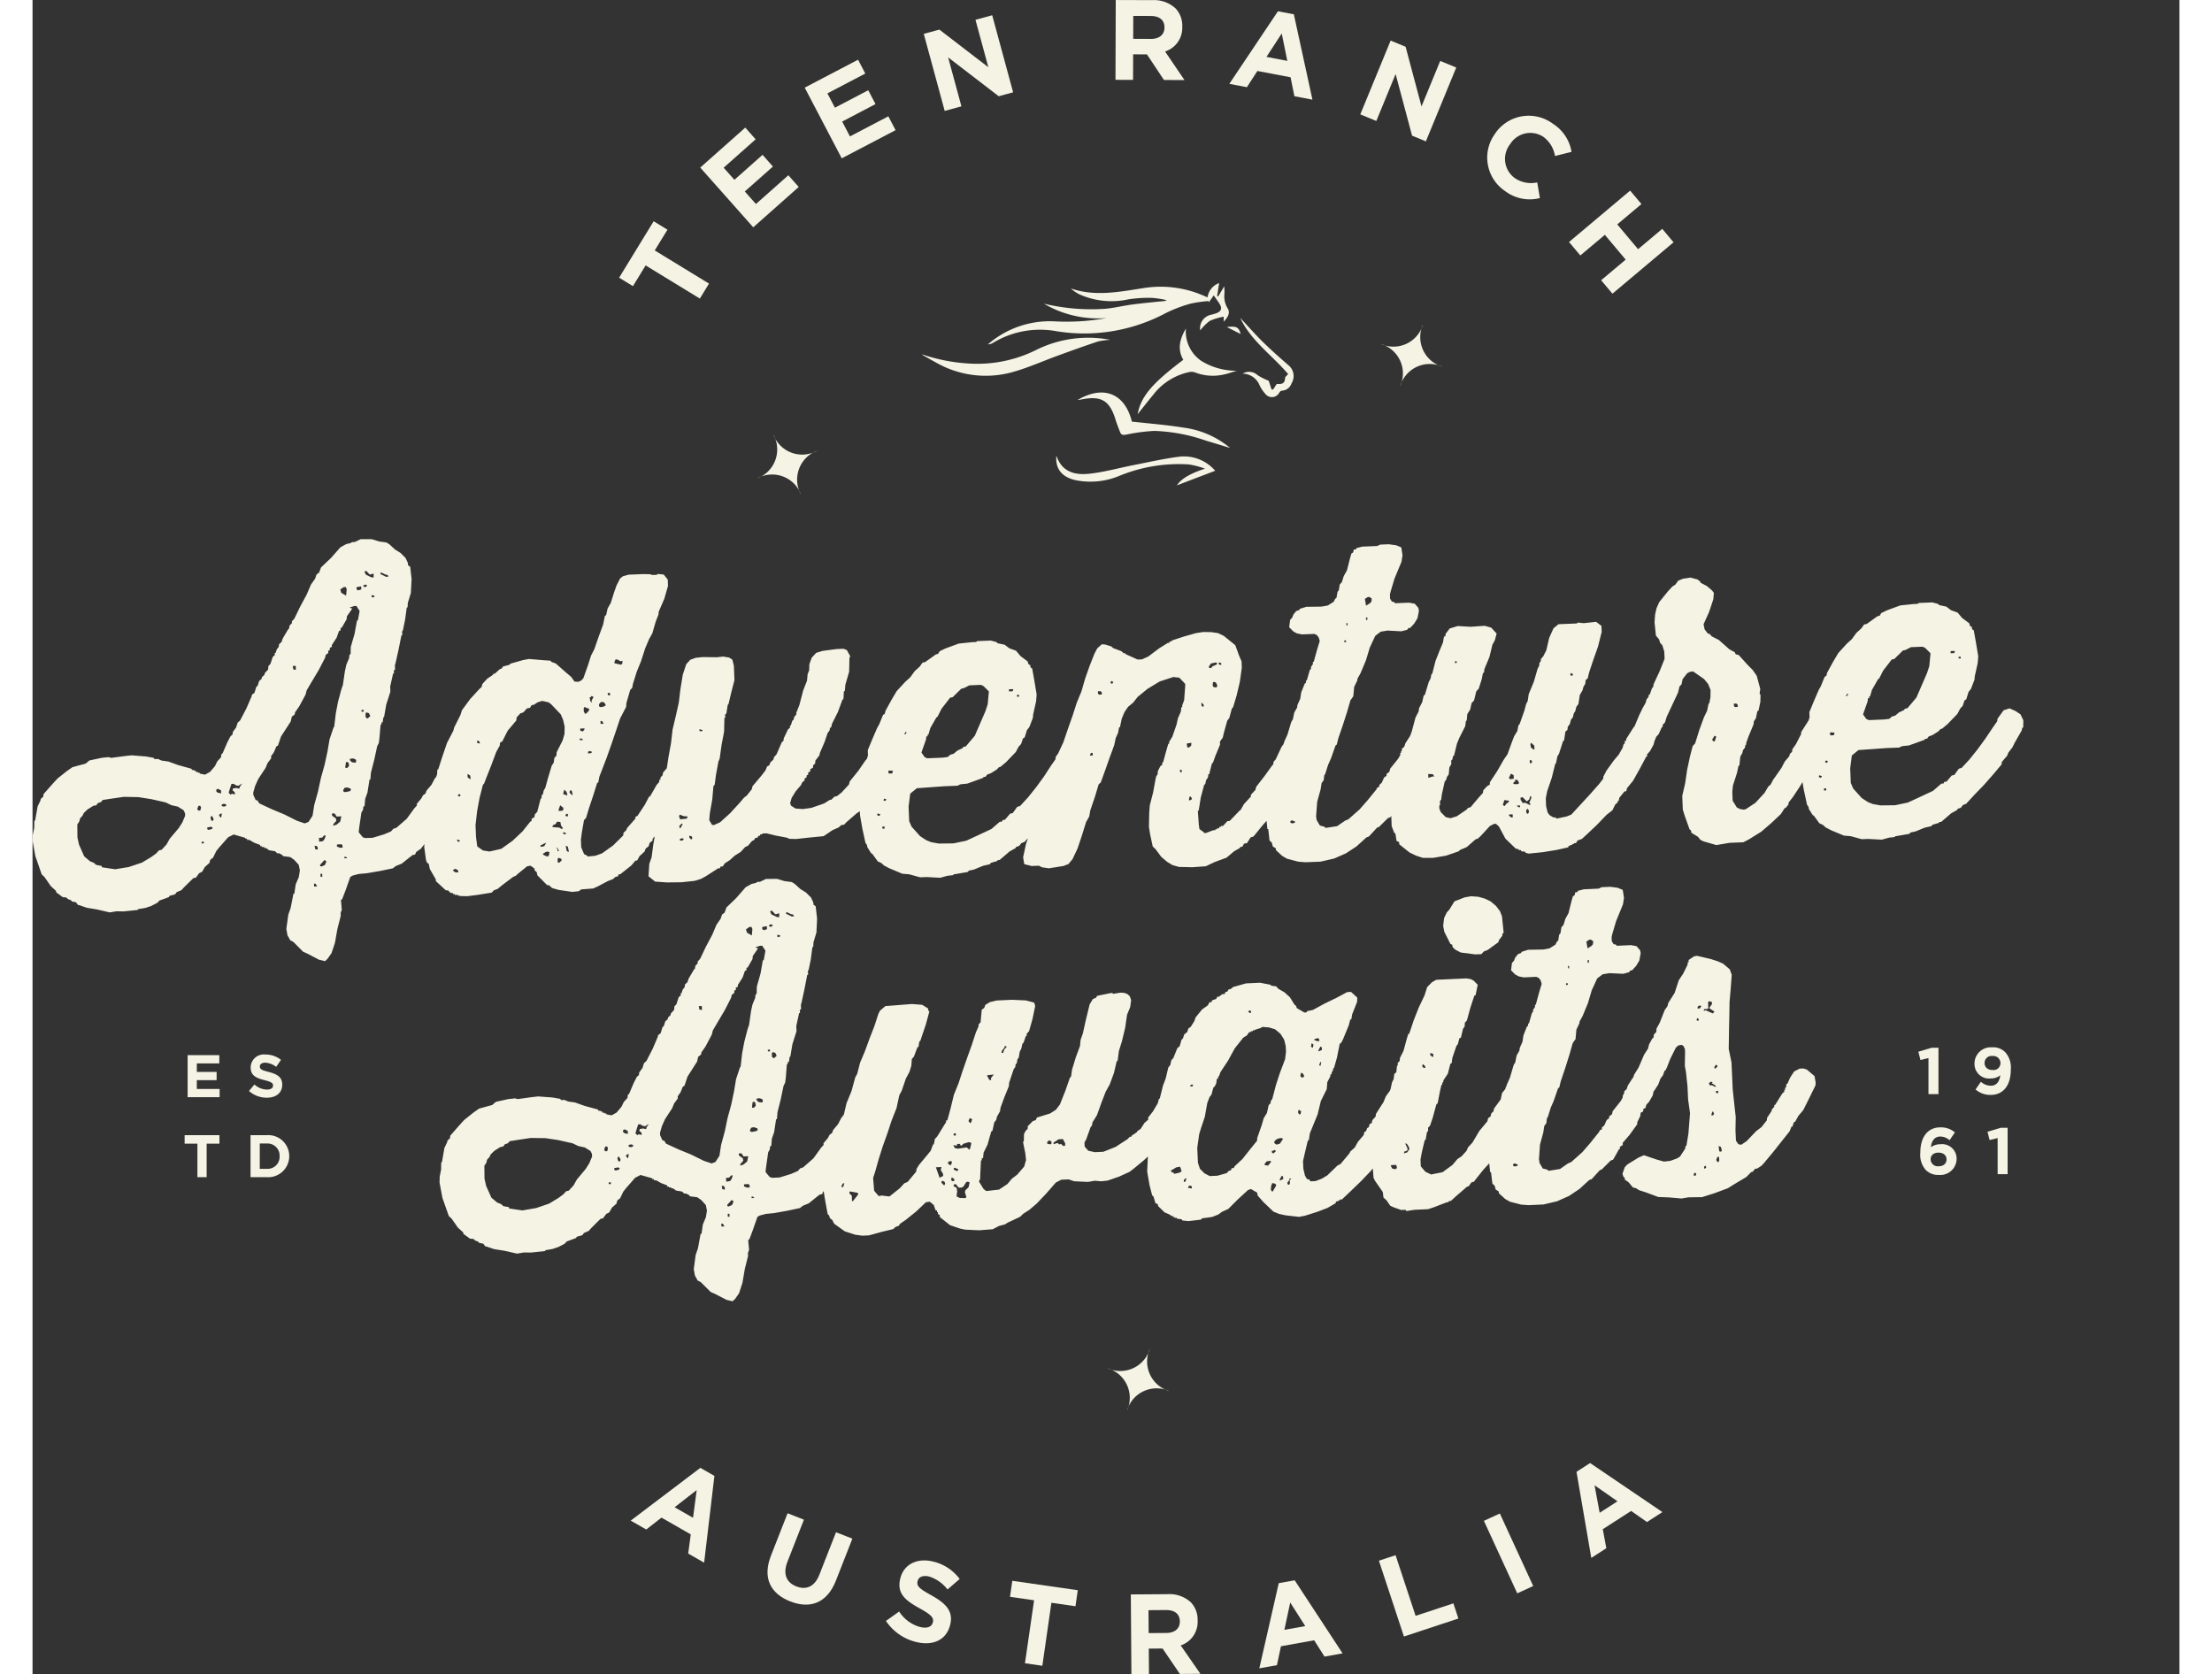 <?xml version="1.0" encoding="UTF-8" standalone="no"?>
<svg
   width="340"
   height="257.353"
   viewBox="0 0 330 257.353"
   version="1.1"
   id="svg1953"
   xmlns="http://www.w3.org/2000/svg"
   xmlns:svg="http://www.w3.org/2000/svg">
  <rect x="0" y="0" width="330" height="257.353" fill="#333333" stroke="none"/>
  <defs
     id="defs1869">
    <clipPath
       id="yjaj0okkaa">
      <path
         data-name="Rectangle 31"
         style="fill:#f5f3e4"
         d="M 0,0 H 306 V 257.352 H 0 Z"
         id="path1866" />
    </clipPath>
  </defs>
  <path
     data-name="Path 798"
     d="m 102.65,225.624 2.16,1.237 -1.581,13.337 -2.449,-1.4 0.395,-2.946 -4.5,-2.58 -2.342,1.83 -2.388,-1.368 z m -1.126,7.678 0.563,-4.263 -3.392,2.642 z"
     style="fill:#f5f3e4"
     id="path1871" />
  <g
     data-name="Group 46"
     id="g1951">
    <g
       data-name="Group 45"
       clip-path="url(#yjaj0okkaa)"
       id="g1949">
      <path
         data-name="Path 799"
         d="m 450.995,934.062 2.559,-6.529 2.514,0.985 -2.533,6.464 c -0.73,1.861 -0.177,3.188 1.358,3.79 1.535,0.602 2.83,0.036 3.54,-1.776 l 2.567,-6.546 2.514,0.986 -2.527,6.447 c -1.356,3.461 -3.964,4.4 -7.032,3.194 -3.068,-1.206 -4.274,-3.652 -2.956,-7.014"
         transform="translate(-337.499,-694.927)"
         style="fill:#f5f3e4"
         id="path1873" />
      <path
         data-name="Path 800"
         d="m 523.1,965.748 2.026,-1.446 a 5.629,5.629 0 0 0 3.17,2.366 c 1.069,0.278 1.824,0.022 2,-0.673 l 0.009,-0.033 c 0.172,-0.661 -0.146,-1.107 -2,-2.134 -2.233,-1.234 -3.6,-2.3 -2.99,-4.656 l 0.009,-0.034 c 0.562,-2.154 2.664,-3.128 5.09,-2.5 a 7.106,7.106 0 0 1 4.017,2.66 l -1.87,1.614 a 5.77,5.77 0 0 0 -2.783,-1.976 c -1,-0.26 -1.647,0.061 -1.8,0.637 l -0.009,0.034 c -0.2,0.781 0.239,1.168 2.155,2.228 2.245,1.256 3.377,2.475 2.838,4.545 l -0.009,0.034 c -0.614,2.358 -2.757,3.213 -5.319,2.545 a 7.811,7.811 0 0 1 -4.543,-3.214"
         transform="translate(-391.921,-716.593)"
         style="fill:#f5f3e4"
         id="path1875" />
      <path
         data-name="Path 801"
         d="m 602.833,971.917 -3.7,-0.532 0.354,-2.463 10.062,1.447 -0.354,2.463 -3.7,-0.532 -1.392,9.681 -2.671,-0.384 z"
         transform="translate(-448.887,-725.936)"
         style="fill:#f5f3e4"
         id="path1877" />
      <path
         data-name="Path 802"
         d="m 673.166,977.161 5.61,-0.039 a 4.889,4.889 0 0 1 3.585,1.219 3.853,3.853 0 0 1 1.071,2.8 v 0.035 a 3.811,3.811 0 0 1 -2.6,3.823 l 3.028,4.362 -3.155,0.022 -2.657,-3.909 -2.121,0.015 0.027,3.927 -2.7,0.019 z m 5.476,5.923 c 1.315,-0.01 2.064,-0.715 2.056,-1.75 V 981.3 c -0.008,-1.157 -0.819,-1.748 -2.134,-1.738 l -2.682,0.019 0.025,3.523 z"
         transform="translate(-504.35,-732.08)"
         style="fill:#f5f3e4"
         id="path1879" />
      <path
         data-name="Path 803"
         d="m 754.908,969.057 2.449,-0.441 7.362,11.23 -2.777,0.5 -1.591,-2.51 -5.106,0.919 -0.617,2.906 -2.708,0.487 z m 4.073,6.6 -2.309,-3.627 -0.9,4.2 z"
         transform="translate(-563.355,-725.707)"
         style="fill:#f5f3e4"
         id="path1881" />
      <path
         data-name="Path 804"
         d="m 825.223,954.078 2.563,-0.846 3.077,9.32 5.808,-1.918 0.769,2.33 -8.371,2.764 z"
         transform="translate(-618.275,-714.181)"
         style="fill:#f5f3e4"
         id="path1883" />
      <path
         data-name="Rectangle 30"
         transform="rotate(-24.7,645.386,-392.561)"
         style="fill:#f5f3e4"
         d="M 0,0 H 2.699 V 12.269 H 0 Z"
         id="path1885" />
      <path
         data-name="Path 805"
         d="m 946.329,898.1 2.092,-1.348 11.113,7.539 -2.372,1.528 -2.434,-1.705 -4.361,2.81 0.547,2.921 -2.313,1.49 z m 6.3,4.532 -3.525,-2.462 0.785,4.227 z"
         transform="translate(-709.01,-671.867)"
         style="fill:#f5f3e4"
         id="path1887" />
      <path
         data-name="Path 806"
         d="m 306,358.328 -0.432,-0.906 -0.746,-0.5 -0.941,-0.424 -0.911,0.3 -0.937,1.291 -0.05,0.4 -0.623,0.883 -1.182,1.763 -1.187,1.631 -1.256,1.568 -1.2,1.3 -0.456,0.15 -0.687,0.951 -0.392,0.082 -0.819,0.956 -0.329,0.013 -0.121,0.269 -0.33,0.013 -1.274,1.107 -2.006,0.939 -1.878,0.867 -1.962,0.409 -2.241,0.025 -1.2,-0.215 -0.738,-0.3 -0.948,-0.621 -1.312,-1.464 -0.364,-0.843 -0.091,-2.239 0.25,-1.989 1.021,-0.833 2.17,-0.154 2.039,-0.148 2.041,-0.083 0.453,-0.216 1.051,-0.108 0.845,-0.3 1.625,-0.594 -0.006,-0.132 0.329,-0.013 0.25,-0.34 0.585,-0.222 0.9,-0.564 0.316,-0.343 0.261,-0.076 0.829,-0.693 1.519,-1.578 0.429,-0.809 0.379,-0.411 0.295,-0.869 0.258,-0.142 0.35,-1.136 0.376,-0.477 0.537,-1.407 0.045,-0.529 0.446,-2 0.089,-1.059 -0.349,-2.1 -0.341,-1.9 -0.272,-0.187 -0.013,-0.329 -0.269,-0.121 -0.15,-0.455 -1.088,-0.813 -0.693,-0.83 -1,-0.355 -0.748,-0.564 -1.064,-0.221 -0.206,-0.19 -0.867,-0.229 -2.107,0.085 -0.126,0.137 -0.658,0.027 -2.036,0.214 -2.015,0.741 -0.906,0.433 -0.247,0.405 -0.327,0.079 -1.666,1.189 -0.392,0.082 -0.437,0.611 -0.764,0.69 -0.687,0.951 -0.763,0.69 -1.326,1.452 -0.8,1.351 -0.921,1.686 -0.113,0.466 -0.258,0.142 -0.6,1.475 -0.308,0.54 -0.723,1.678 -0.721,1.744 0.032,0.79 -0.159,0.52 -0.025,0.016 -1.116,1.76 0.01,0.263 -0.794,1.549 -0.561,0.815 -0.05,0.4 -0.319,0.277 -0.115,0.4 -0.693,0.82 -0.489,0.943 -1.184,1.7 -0.063,0.068 -0.429,0.809 -0.382,0.345 -0.555,0.946 -1.39,1.507 -1.477,0.983 -0.327,0.079 -0.6,-0.107 -0.472,-0.245 -0.635,-1.029 -0.053,-1.317 0.092,-0.993 0.644,-2 0.221,-1.064 0.132,-0.005 0.141,-1.391 0.308,-0.54 0.113,-0.466 0.313,-0.408 0.05,-0.4 0.131,-0.005 -0.011,-0.264 0.355,-1 0.781,-1.878 0.047,-0.463 0.31,-0.474 0.221,-1.064 0.192,-0.14 0.276,-1.33 0.023,-1.056 -0.14,-0.192 0.1,-0.73 -0.543,-2.023 -0.63,-0.9 -0.757,-0.761 -1.381,-1.527 -0.466,-0.113 -0.145,-0.324 -0.809,-0.429 -1.642,-1.451 -1.077,-0.55 -0.345,-0.382 -0.266,-0.055 -0.488,-0.639 -0.164,-0.785 0.847,-1.881 0.647,-1.939 0.092,-0.993 -0.279,-0.384 -0.819,-0.692 -0.943,-0.489 -0.074,-0.195 -0.409,-0.313 -1.067,-0.287 -1.18,0.18 -0.713,0.292 -0.437,0.611 -0.45,0.282 -0.7,0.754 -1.319,1.636 -0.424,0.941 -0.224,1 -0.084,1.19 0.214,2.036 0.485,0.574 0.153,0.521 0.345,0.382 0.3,0.977 0.045,1.119 -0.779,1.944 -0.91,1.95 -0.05,0.4 -0.19,0.206 -0.355,1 -0.131,0.006 -0.052,0.332 -0.313,0.409 -0.113,0.466 -0.492,0.877 -0.547,1.144 -0.687,1.642 -0.161,0.175 -1.116,1.76 0.011,0.263 -0.2,0.008 -0.049,0.4 -0.19,0.206 -0.113,0.466 -0.616,1.08 -0.756,0.888 -1.123,1.562 -0.49,0.943 0.011,0.263 -0.627,0.817 -1.451,1.642 -2.843,3.083 -0.713,0.293 -1.57,0.328 -0.14,-0.192 -0.329,0.014 -0.608,-0.371 -0.279,-0.384 -0.238,-0.98 -0.048,-1.185 0.218,-1.13 0.708,-2.073 0.51,-2.065 0.126,-0.137 0.221,-1.064 0.248,-0.406 0.644,-2 0.132,-0.005 0.207,-1.394 0.318,-0.277 0.047,-0.464 0.313,-0.409 0.171,-0.666 0.313,-0.408 0.11,-0.532 0.248,-0.406 0.171,-0.666 0.313,-0.409 0.208,-1.394 0.431,-0.743 0.113,-0.466 0.308,-0.54 0.044,-0.529 0.318,-0.277 0.226,-0.932 0.647,-1.939 0.71,-2.007 0.568,-2.265 -0.037,-0.922 -0.817,-0.626 -1.9,0.209 -0.927,-0.094 -0.126,0.137 -2.831,0.115 -0.766,0.625 -0.665,1.478 -0.449,1.931 -0.49,0.943 -0.316,0.343 -0.049,0.4 -0.19,0.206 -0.047,0.464 -0.245,0.471 -0.578,2 -0.781,1.878 -0.155,1.062 -0.245,0.472 -0.287,1.067 -0.71,2.008 -0.19,0.205 -0.163,0.864 -0.495,0.811 -0.358,0.938 -0.652,1.807 -0.561,0.814 -1.047,1.823 -1.118,1.694 0.013,0.329 -0.45,0.282 -0.569,0.617 -0.05,0.4 -0.569,0.617 -1.322,1.57 -0.456,0.15 -0.124,0.2 -1.54,1.052 -0.977,0.3 -0.732,-0.168 -0.756,-0.761 -0.219,-0.519 -0.019,-0.461 0.126,-0.137 -0.024,-0.592 0.19,-0.206 0.1,-0.8 0.447,-2 0.19,-0.206 0.176,-0.535 0.251,-0.34 0.089,-1.059 0.308,-0.54 -0.022,-0.527 0.19,-0.206 0.11,-0.532 0.132,-0.005 0.452,-1.865 0.36,-0.872 0.916,-1.818 0.1,-0.8 0.129,-0.071 0.091,-0.993 0.434,-0.677 0.223,-1 0.379,-0.411 0.339,-1.4 0.379,-0.411 0.468,-1.47 0.163,-0.864 0.19,-0.206 0.047,-0.463 0.781,-1.878 0.452,-1.865 0.368,-0.674 0.287,-1.067 -0.137,-0.126 -0.691,-0.764 -1,-0.289 -2.17,0.154 -1.983,-0.118 -1.238,0.38 -0.626,0.817 -0.05,0.4 -0.2,0.008 -0.16,0.93 -0.421,1.006 -0.718,1.81 -0.513,2 -0.129,0.071 -0.108,0.6 -0.305,0.606 -0.581,1.936 -0.192,0.14 -0.223,1 -0.49,0.943 -0.047,0.464 -0.49,0.943 -0.573,2.134 -0.253,0.7 -0.727,1.124 -0.176,0.535 -0.382,0.345 0.013,0.329 -0.131,0.006 0.011,0.263 -0.132,0.005 0.013,0.329 -0.308,0.54 -1.255,1.568 -0.113,0.466 -0.447,0.348 0.011,0.264 -0.384,0.279 -0.363,0.806 -0.381,0.345 0.01,0.263 -0.324,0.145 -0.121,0.269 -1.382,1.7 -1.2,1.367 -1.719,1.52 -0.519,0.219 -1.219,0.841 -1.77,0.27 -0.206,-0.19 -0.666,-0.171 -0.5,-0.837 -0.09,-0.59 0.173,-2.249 0.518,-1.868 0.157,-1 0.313,-0.409 0.1,-0.8 0.126,-0.137 0.468,-1.47 0.424,-0.94 0.71,-2.008 0.192,-0.14 0.226,-0.933 0.708,-2.073 0.644,-2 0.521,-1.8 0.437,-0.611 0.139,-1.457 0.487,-1.009 -0.008,-0.2 0.492,-0.877 0.842,-2.013 0.582,-1.936 0.85,-1.815 0.832,-0.627 1.048,-0.174 2.115,0.112 0.914,-0.235 0.187,-0.271 0.263,-0.011 0.631,-0.685 0.495,-0.811 0.218,-1.13 -0.085,-0.458 -0.553,-0.637 -0.864,-0.163 -2.173,0.088 -0.14,-0.192 -0.332,-0.053 -0.282,-0.45 -0.026,-0.658 0.113,-0.466 0.581,-1.936 0.3,-0.738 0.781,-1.878 0.158,-1 -0.18,-1.18 -0.068,-0.063 -0.738,-0.3 -1.127,-0.152 -1.317,0.053 -0.453,0.216 -2.3,0.093 -0.914,0.235 -0.058,0.2 -0.329,0.013 -0.113,0.466 -0.258,0.142 -0.231,0.8 -0.455,1.8 -0.492,0.877 -0.292,0.935 -0.316,0.343 -0.16,0.93 -0.19,0.205 -0.16,0.93 -0.192,0.14 -0.245,0.471 -0.9,0.564 -0.983,0.172 -2.307,0.028 -0.977,0.3 -0.124,0.2 -0.456,0.15 -0.44,0.545 -0.179,0.469 -0.316,0.343 -0.152,1.127 0.619,0.635 0.54,0.308 0.8,0.166 1.909,-0.077 0.4,0.182 0.279,0.384 0.153,0.522 -0.408,1.335 -0.517,1.868 -0.132,0.005 0.013,0.329 -0.311,0.474 0.011,0.264 -0.19,0.205 -0.463,1.6 -0.131,0.005 0.013,0.329 -0.192,0.14 -0.539,1.341 -0.158,1 -0.424,0.94 -0.05,0.4 -0.432,0.743 -0.221,1.064 -0.247,0.406 -0.581,1.936 -0.484,1.075 -0.126,0.4 -0.3,0.409 -0.911,1.949 -0.316,0.343 -0.049,0.4 -0.19,0.205 -1.124,1.562 -1.316,1.7 -0.113,0.466 -0.7,0.754 0.011,0.263 -1.074,1.165 -0.492,0.877 -0.192,0.14 -1.519,1.578 -0.329,0.013 -0.7,0.754 -0.329,0.013 0.005,0.132 -0.264,0.011 0.008,0.2 -0.329,0.013 0.005,0.131 -0.264,0.011 0.005,0.132 -0.329,0.013 -1.169,0.443 -0.266,-0.055 -0.071,-0.129 -0.611,-0.437 -0.093,-0.656 -0.154,-2.17 0.132,-0.005 0.315,-1.991 0.515,-1.934 0.189,-0.206 0.111,-0.532 0.31,-0.474 0.047,-0.463 0.132,-0.006 0.4,-1.6 0.19,-0.206 0.355,-1 0.721,-1.744 -0.019,-0.461 0.437,-0.611 0.168,-0.733 0.518,-1.868 0.313,-0.408 0.4,-1.467 0.19,-0.205 0.523,-1.736 0.508,-2.131 0.307,-2.189 -0.04,-0.988 -0.364,-0.843 -0.593,-1.625 -0.137,-0.126 -1.636,-1.319 -0.875,-0.426 -1.061,-0.155 -1.254,-0.015 -1.114,0.177 -1.891,0.538 -1.822,0.6 0.005,0.132 -0.329,0.013 0.008,0.2 -0.263,0.011 -1.351,0.846 -1.664,1.255 -0.972,0.435 -0.659,0.027 -1.881,-0.847 -0.006,-0.132 -0.263,0.011 -0.342,-0.316 -1.273,-0.476 -0.274,-0.253 -0.935,-0.292 -0.529,-0.044 -0.7,0.622 -0.429,0.809 -0.718,1.81 -0.71,2.007 -0.579,2 -0.72,1.744 -0.645,2 -0.71,2.007 -0.708,2.073 -0.806,1.727 -0.362,0.5 -0.05,0.4 -0.624,0.883 -1.152,1.767 -1.187,1.631 -1.257,1.569 -1.2,1.3 -0.456,0.15 -0.687,0.951 -0.392,0.082 -0.819,0.956 -0.329,0.014 -0.121,0.269 -0.329,0.013 -1.274,1.107 -2.006,0.939 -1.878,0.867 -1.962,0.409 -2.241,0.025 -1.2,-0.215 -0.738,-0.3 -0.948,-0.621 -1.312,-1.464 -0.364,-0.843 -0.091,-2.239 0.25,-1.989 1.021,-0.833 2.17,-0.154 2.039,-0.148 2.042,-0.083 0.452,-0.216 1.051,-0.109 0.845,-0.3 1.625,-0.594 -0.006,-0.132 0.33,-0.013 0.25,-0.34 0.585,-0.221 0.9,-0.564 0.316,-0.343 0.261,-0.076 0.829,-0.693 1.519,-1.579 0.429,-0.809 0.379,-0.411 0.295,-0.87 0.258,-0.142 0.35,-1.135 0.376,-0.477 0.536,-1.407 0.045,-0.529 0.446,-2 0.089,-1.059 -0.348,-2.1 -0.341,-1.9 -0.272,-0.187 -0.013,-0.329 -0.269,-0.121 -0.15,-0.455 -1.088,-0.813 -0.693,-0.83 -1,-0.355 -0.748,-0.563 -1.064,-0.221 -0.206,-0.189 -0.867,-0.229 -2.107,0.086 -0.126,0.137 -0.658,0.027 -2.036,0.214 -2.015,0.741 -0.906,0.432 -0.247,0.406 -0.327,0.079 -1.666,1.189 -0.393,0.082 -0.437,0.611 -0.764,0.69 -0.687,0.951 -0.763,0.69 -1.327,1.439 -0.8,1.351 -0.921,1.686 -0.113,0.466 -0.258,0.143 -0.6,1.475 -0.308,0.54 -0.724,1.678 -0.72,1.744 0.032,0.79 -0.167,0.548 -0.194,0.193 -1.121,1.628 -1.319,1.636 -0.113,0.466 -1.137,1.233 -0.7,0.556 -0.392,0.082 -0.508,0.482 -0.2,0.008 -0.9,0.564 -1.951,0.673 -1.312,0.185 -1.125,-0.086 -0.677,-0.434 -0.148,-0.39 0.231,-0.8 0.618,-1.014 0.819,-0.956 0.181,-0.4 0.382,-0.345 -0.011,-0.263 0.321,-0.211 -0.011,-0.263 0.258,-0.142 -0.014,-0.329 0.324,-0.145 -0.013,-0.329 0.45,-0.282 -0.014,-0.329 0.319,-0.277 0.047,-0.464 0.626,-0.817 0.052,-0.332 0.724,-1.678 0.47,-1.4 0.313,-0.408 0.05,-0.4 0.195,-0.074 0.111,-0.532 0.916,-1.818 0.713,-1.942 0.132,-0.005 0.081,-1.256 0.132,-0.005 0.092,-0.993 0.579,-2 0.046,-2.112 0.121,-0.269 -0.5,-0.9 -0.068,-0.063 -0.469,-0.179 -1.054,0.043 -2.165,0.285 -0.977,0.3 -0.695,0.754 -0.355,1 -0.029,0.924 -0.239,0.6 -0.092,0.993 -0.6,1.541 -0.571,2.2 -0.478,1.206 0.011,0.264 -0.316,0.342 -0.113,0.466 -0.192,0.14 -0.234,0.735 -0.132,0.006 0.013,0.329 -0.319,0.277 -0.668,1.412 0.011,0.264 -0.316,0.342 -0.784,1.813 -0.379,0.411 -0.116,0.4 -0.445,0.414 -0.179,0.469 -0.324,0.145 -0.239,0.6 -0.626,0.817 -1.385,1.639 -0.113,0.466 -0.753,0.954 -0.448,0.348 -0.692,0.82 -1.453,1.576 -1.527,1.381 -0.972,0.435 -0.266,-0.055 -0.425,-0.708 0.089,-1.059 0.375,-2.126 0.181,-2.052 0.19,-0.206 0.2,-1.525 0.378,-2.06 0.182,-0.4 0.307,-2.189 0.381,-1.994 0.049,-2.047 0.126,-0.137 -0.019,-0.461 0.192,-0.14 0.21,-1.327 0.126,-0.137 0.394,-1.665 0.513,-2 -0.091,-2.239 -0.235,-0.914 -0.474,-0.31 -0.93,-0.16 -0.985,0.106 -2.167,-0.029 -1.051,0.109 -0.845,0.3 -0.632,0.685 -0.528,1.6 -0.37,2.258 -0.247,2.054 -0.447,2 -0.507,2.131 -0.244,2.12 -0.378,2.06 -0.269,1.772 -0.555,0.638 -0.113,0.466 -0.316,0.342 0.013,0.329 -0.2,0.008 0.014,0.329 -0.379,0.411 -1.046,1.823 -0.132,0.005 -0.674,1.28 -1.118,1.694 -0.324,0.145 0.011,0.264 -1.263,1.436 -0.182,0.4 -0.382,0.345 -0.05,0.4 -0.19,0.206 -1.396,1.372 -1.667,1.189 -1.04,0.372 -1.183,0.113 -0.071,-0.129 -0.472,-0.245 -0.438,-1.037 -0.048,-1.185 0.152,-1.127 0.321,-1.86 0.316,-0.343 0.465,-1.536 0.647,-1.939 0.584,-1.871 0.192,-0.14 0.163,-0.864 0.418,-1.072 0.715,-1.876 0.71,-2.007 0.707,-2.073 0.647,-1.939 0.918,-1.752 0.042,-0.6 0.578,-2 0.316,-0.342 0.108,-0.6 0.584,-1.87 0.66,-1.61 0.644,-2 0.6,-1.409 0.492,-0.877 0.521,-1.8 0.418,-1.072 0.047,-0.464 0.845,-1.947 0.578,-2 -0.04,-0.988 -0.625,-0.766 -0.927,-0.095 -0.126,0.137 -0.658,0.027 -0.4,-0.116 -0.99,-0.026 -2.3,0.093 -0.848,0.232 -0.448,0.348 -0.55,1.078 -0.355,1 -0.526,1.67 -0.492,0.877 -0.223,1 -0.192,0.14 -0.276,1.33 -0.713,1.942 -0.65,1.873 -0.49,0.943 -0.468,1.47 -0.71,2.008 -0.316,0.342 -0.453,0.216 -0.6,-0.042 -0.49,-0.706 -0.82,-0.692 -1.567,-1.383 -0.669,-0.236 -0.14,-0.192 -1.191,-0.083 -2.116,-0.179 -0.917,0.169 -1.891,0.538 -0.255,0.208 -0.914,0.235 -0.25,0.34 -0.261,0.076 -0.763,0.69 -0.2,0.008 -0.124,0.2 -0.835,0.561 -0.758,0.822 -0.113,0.466 -0.319,0.277 -1.45,1.58 -1.25,1.7 -0.234,0.735 -0.976,1.952 -0.113,0.466 -0.979,1.886 -0.707,2.073 -0.645,2 -0.132,0.005 -0.036,0.727 -0.147,0.416 -0.224,0.262 -0.49,0.943 -0.756,0.888 -0.179,0.469 -0.384,0.279 -0.245,0.471 -0.692,0.82 0.011,0.263 -0.379,0.411 -1.187,1.631 -1.593,1.384 -0.456,0.15 -0.379,0.411 -1.037,0.438 -1.759,0.533 -1.119,0.045 -0.4,-0.115 -0.625,-0.766 -0.005,-0.132 0.1,-0.8 0.31,-2.123 0.247,-0.406 0.047,-0.464 0.192,-0.14 0.089,-1.059 0.355,-1 0.315,-1.991 0.132,-0.005 0.089,-1.059 0.513,-2 0.444,-2.062 0.245,-0.472 0.1,-0.729 0.179,-2.115 0.132,-0.005 -0.014,-0.329 0.2,-0.008 0.1,-0.73 0.126,-0.137 0.32,-1.859 0.644,-2 -0.032,-0.79 0.447,-2 0.132,-0.006 -0.019,-0.461 0.192,-0.14 -0.027,-0.659 0.116,-0.4 0.447,-2 0.439,-2.194 0.132,-0.006 -0.024,-0.593 0.124,-0.2 0.331,-1.6 0.255,-1.857 0.129,-0.071 0.039,-0.661 0.466,-1.536 0.112,-2.115 -0.209,-1.9 -0.34,-0.25 -0.013,-0.329 -0.361,-0.777 -0.756,-0.761 -0.88,-0.558 -0.822,-0.758 -0.476,-0.31 -1.127,-0.152 -1.135,-0.35 h -1.715 l -0.906,0.432 -0.461,0.019 -0.126,0.137 -0.719,0.161 -0.9,0.5 -1.451,1.642 -1.524,1.447 -0.3,0.8 -0.384,0.279 -0.237,0.669 -0.624,0.883 -0.663,1.544 -0.982,1.82 -0.913,1.884 -0.379,0.411 0.011,0.264 -0.379,0.411 -0.05,0.4 -0.189,0.205 -0.8,1.352 -0.176,0.535 -0.382,0.345 -0.05,0.4 -0.313,0.408 -0.176,0.535 -0.132,0.005 0.013,0.329 -0.318,0.277 -0.352,1.07 -0.316,0.343 -0.044,0.529 -0.505,0.548 -0.055,0.266 -0.382,0.345 -0.055,0.266 -0.382,0.345 -0.234,0.735 -0.192,0.14 -0.292,0.935 -0.384,0.279 -0.055,0.266 -0.784,1.812 -0.979,1.886 -0.382,0.345 -0.234,0.735 -0.5,0.68 -0.05,0.4 -0.318,0.277 -0.49,0.943 -0.723,1.678 -0.192,0.14 -0.047,0.463 -0.569,0.617 -0.366,0.74 -0.755,0.888 -0.774,0.427 -0.8,-0.165 -0.006,-0.132 -0.263,0.011 -0.005,-0.132 -0.329,0.014 -0.008,-0.2 -0.263,0.01 -0.006,-0.131 -0.329,0.013 -0.074,-0.195 -2.068,-0.576 -1.473,-0.534 -1.062,-0.155 -0.537,-0.242 -0.527,0.022 -0.14,-0.192 -1.2,-0.215 -2.183,-0.175 -0.985,0.106 -2.165,0.286 -0.4,-0.116 -1.051,0.109 -1.9,0.407 -0.574,0.484 -2.023,0.544 -0.9,0.63 -1.398,1.114 -0.695,0.754 -1.451,1.642 -0.05,0.4 -0.382,0.345 -0.055,0.266 -0.426,0.875 -0.374,2.123 -0.126,0.137 -0.024,1.056 -0.221,1.064 -0.029,0.924 0.425,2.357 0.3,0.845 0.675,1.952 0.411,0.379 0.98,1.411 0.822,0.758 0.008,0.2 1.02,0.75 0.529,0.045 0.274,0.253 0.469,0.179 0.14,0.192 0.6,0.108 0.347,0.445 0.132,-0.005 1.2,0.413 1.593,0.265 1.931,0.449 1.048,-0.174 1.056,0.023 2.168,-0.22 0.126,-0.137 1.049,-0.175 0.911,-0.3 0.969,-0.5 0.316,-0.342 1.43,-0.52 0.124,-0.2 0.848,-0.232 0.25,-0.34 0.714,-0.293 0.442,-0.479 1.4,-1.376 0.392,-0.082 0.5,-0.68 0.453,-0.216 0.432,-0.743 0.7,-0.622 0.113,-0.466 0.448,-0.348 0.487,-1.009 0.44,-0.545 1.387,-1.573 0.84,-0.429 1.8,0.521 0.006,0.131 0.263,-0.011 0.008,0.2 0.329,-0.013 0.743,0.431 0.938,0.358 0.008,0.2 0.263,-0.011 0.006,0.132 0.329,-0.014 0.006,0.132 0.332,0.053 0.409,0.313 0.93,0.16 0.343,0.316 0.263,-0.01 0.471,0.245 0.14,0.192 1.127,0.152 0.611,0.437 0.69,0.764 0.167,0.85 -0.158,1 -0.481,1.141 -0.207,1.393 -0.192,0.14 0.005,0.132 -0.388,1.982 -0.355,1 -0.305,2.191 0.172,0.982 0.427,0.774 0.471,0.244 1.513,1.522 0.672,0.3 1.752,0.918 0.932,0.226 0.382,-0.345 0.623,-0.882 0.529,-1.6 0.376,-2.126 0.513,-2 -0.019,-0.461 0.179,-0.469 -0.127,-1.512 0.192,-0.14 0.537,-1.407 0.71,-2.008 0.387,-0.213 0.914,-0.235 1.248,-0.117 2.031,-0.346 1.962,-0.409 0.447,-0.348 0.909,-0.366 1.661,-1.32 0.392,-0.082 0.181,-0.4 0.706,-0.49 0.555,-0.718 -0.036,0.43 0.28,2.033 0.148,0.39 0.271,0.187 0.164,0.784 0.923,1.612 0.011,0.263 1.507,1.39 0.4,0.05 0.276,0.318 0.466,0.113 0.005,0.131 0.263,-0.01 0.006,0.131 0.329,-0.014 0.469,0.179 1.122,0.021 1.575,-0.2 2.162,-0.351 0.316,-0.343 0.585,-0.221 0.766,-0.624 1.664,-1.254 0.39,-0.148 0.189,-0.206 1.533,-1.249 0.524,-0.088 0.611,0.437 0.011,0.264 0.342,0.316 0.085,0.458 1.513,1.521 0.263,-0.01 0.479,0.442 1,0.289 2.123,0.31 0.985,-0.106 0.384,-0.279 1.841,-0.141 0.777,-0.361 1.485,-0.785 0.779,-0.3 0.382,-0.345 0.392,-0.082 0.055,-0.266 0.327,-0.079 1.661,-1.321 0.629,-0.751 0.264,-0.011 0.368,-0.674 0.763,-0.691 0.179,-0.469 0.447,-0.348 0.176,-0.535 0.448,-0.348 -0.011,-0.263 0.334,-0.395 -0.232,1.312 -0.252,1.923 -0.355,1 -0.12,1.917 1.022,0.816 1.786,0.126 2.241,-0.025 2.036,-0.214 0.977,-0.3 0.774,-0.427 1.864,-1.2 0.263,-0.01 0.121,-0.269 0.329,-0.013 0.31,-0.474 0.771,-0.493 0.764,-0.691 0.9,-0.564 0.695,-0.754 0.453,-0.216 0.566,-0.682 0.387,-0.213 0.121,-0.269 0.392,-0.082 0.121,-0.269 0.263,-0.011 -0.008,-0.2 0.329,-0.013 -0.005,-0.132 0.659,-0.026 1.4,0.339 1.728,0.326 0.4,0.182 1.057,0.023 1.9,-0.209 2.3,-0.225 1.348,-0.912 0.972,-0.435 0.382,-0.345 0.458,-0.085 0.316,-0.342 1.593,-1.384 0.489,-0.329 0.05,0.7 0.344,1.965 0.486,2.222 0.208,0.256 0.082,0.392 0.564,0.9 0.2,0.124 0.838,1.154 0.537,0.242 0.411,0.379 0.809,0.429 2.013,0.842 1.059,0.089 1.667,0.46 0.988,-0.04 2.115,0.112 1.109,-0.309 0.919,-0.1 -0.005,-0.132 0.2,-0.008 2.03,-0.346 0.124,-0.2 0.785,-0.164 1.427,-0.585 1.046,-0.24 0.124,-0.2 1.043,-0.306 -0.005,-0.131 0.329,-0.013 1.53,-1.315 0.9,-0.5 0.124,-0.2 0.455,-0.15 0.313,-0.409 0.519,-0.218 0.513,-0.557 -0.3,0.876 -0.444,2.063 0.174,1.048 1.133,0.284 1.119,-0.045 0.471,0.245 1.062,0.155 2.228,-0.354 0.779,-0.3 0.629,-0.751 0.789,-1.681 0.647,-1.939 0.642,-2.07 0.492,-0.877 0.16,-0.93 0.708,-2.073 0.581,-1.936 0.318,-0.277 0.653,-1.807 0.71,-2.007 0.713,-1.941 0.221,-1.065 0.363,-0.806 0.163,-0.864 0.132,-0.005 0.276,-1.33 0.421,-1.006 0.561,-0.814 0.766,-0.624 0.69,-0.885 1.532,-1.249 1.867,-1.131 2.083,-0.678 0.927,0.094 0.9,0.953 0.01,0.263 -0.169,2.253 -0.3,0.8 0.011,0.263 -0.131,0.005 -0.1,0.73 -0.424,0.94 -0.223,1 -0.65,1.873 -0.495,0.811 0.011,0.264 -0.132,0.005 -0.347,1.2 -0.46,1.668 -0.131,0.005 0.013,0.329 -0.318,0.277 -0.366,0.74 -0.044,0.53 -0.19,0.205 -0.113,0.466 -0.378,2.06 -0.513,2 -0.086,1.125 -0.044,2.178 0.177,1.114 0.407,1.9 0.411,0.379 0.907,1.216 0.888,0.756 0.812,0.495 1,0.289 2.046,0.049 2.1,-0.151 1.359,-0.648 1.82,-0.667 1.148,-0.97 0.967,-0.567 -0.006,-0.131 0.329,-0.014 0.245,-0.471 0.458,-0.084 0.558,-0.88 0.455,-0.15 1.382,-1.7 0.618,-0.7 0.128,1.263 0.131,-0.005 0.2,1.772 0.343,0.316 0.156,0.588 0.474,0.31 0.011,0.263 0.959,0.884 0.743,0.432 1.733,0.457 1.125,0.087 2.3,-0.093 2.091,-0.48 1.814,-0.8 1.606,-1.055 1.527,-1.381 0.389,-0.148 1.264,-1.37 0.261,-0.077 1.4,-1.375 0.39,-0.148 0.122,-0.214 0.064,1.59 0.369,0.974 0.206,0.19 0.177,1.114 0.4,0.182 0.013,0.329 1.568,1.256 1.009,0.487 1.07,0.353 h 1.517 l 2.031,-0.346 1.951,-0.672 0.189,-0.206 1.037,-0.438 1.338,-1.175 0.389,-0.147 0.445,-0.414 1.39,-1.507 0.711,-0.358 0.266,0.055 0.411,0.379 1,1.872 1.578,1.519 0.466,0.113 0.005,0.132 0.329,-0.013 0.074,0.195 0.529,0.044 0.14,0.192 0.466,0.113 2.167,-0.22 2.162,-0.351 1.765,-0.4 -0.008,-0.2 0.263,-0.011 -0.005,-0.132 0.329,-0.013 -0.005,-0.132 0.263,-0.011 -0.005,-0.132 0.329,-0.014 0.247,-0.406 0.651,-0.224 0.826,-0.759 1.461,-1.378 1.519,-1.578 0.9,-0.7 0.426,-0.875 0.382,-0.345 0.055,-0.266 0.131,-0.005 0.05,-0.4 0.816,-1.022 0.263,-0.011 0.113,-0.466 0.942,-1.159 0.984,-1.755 1.042,-1.955 0.132,-0.006 -0.013,-0.329 0.442,-0.48 0.553,-1.012 0.192,-0.714 0.041,-0.023 0.179,-0.469 0.379,-0.411 0.484,-1.075 0.132,-0.005 -0.013,-0.329 0.379,-0.411 0.231,-0.8 0.911,-1.95 0.85,-1.815 0.226,-0.933 0.316,-0.343 0.166,-0.8 0.69,-0.885 0.387,-0.214 0.524,-0.087 1.7,1.184 0.625,0.766 0.367,0.908 -0.019,1.128 -0.163,0.864 -0.126,0.137 -0.22,1.064 -0.487,1.009 -0.713,1.941 -0.641,2.071 -0.379,0.411 -0.4,1.533 -0.444,2.062 -0.31,2.123 -0.449,1.931 0.085,2.107 0.3,0.977 0.744,2.08 0.2,0.124 0.082,0.392 1.014,0.618 0.348,0.448 0.471,0.245 2,0.578 2.031,-0.346 2.107,-0.085 0.84,-0.43 1.93,-1.2 1.53,-1.315 1.461,-1.378 0.621,-0.948 0.131,-0.005 0.44,-0.545 -0.003,-0.263 0.69,-0.885 1.118,-1.694 0.338,-0.589 0.225,1.29 0.486,2.223 0.208,0.255 0.082,0.392 0.564,0.9 0.2,0.124 0.838,1.153 0.538,0.242 0.411,0.379 0.809,0.429 2.013,0.842 1.059,0.089 1.667,0.46 0.988,-0.04 2.115,0.112 1.109,-0.309 0.919,-0.1 -0.005,-0.132 0.2,-0.008 2.03,-0.346 0.124,-0.2 0.785,-0.164 1.427,-0.585 1.046,-0.24 0.124,-0.2 1.043,-0.306 -0.005,-0.132 0.329,-0.014 1.53,-1.315 0.9,-0.5 0.124,-0.2 0.456,-0.15 0.313,-0.409 0.519,-0.219 1.264,-1.37 1.456,-1.51 1.387,-1.573 1.322,-1.571 0.05,-0.4 0.819,-0.957 0.179,-0.469 0.626,-0.817 0.366,-0.74 1.047,-1.823 0.113,-0.466 0.132,-0.005 z m -9.629,-9.767 0.011,0.263 -0.329,0.014 -0.011,-0.263 z m -0.959,-0.884 0.071,0.129 -0.124,0.2 -0.527,0.021 -0.013,-0.329 z m -13.339,7.729 0.047,-0.463 0.2,-0.008 -0.011,-0.263 0.131,-0.005 0.29,-1 0.924,-1.621 0.192,-0.14 0.61,-1.212 1.316,-1.7 0.392,-0.082 1.332,-1.307 0.393,-0.082 0.84,-0.43 1.778,-0.072 0.4,0.181 0.825,0.824 -0.184,1.986 -0.352,1.069 -0.844,1.947 -0.784,1.813 -1.385,1.639 -0.392,0.082 -0.124,0.2 -0.777,0.361 -0.574,0.485 -0.521,0.153 -0.382,0.345 -0.788,0.1 -2.37,0.1 -0.4,-0.181 -0.49,-0.706 z m -45.681,-4.149 0.058,-0.2 0.338,0.184 -0.121,0.269 -0.335,-0.118 z m -17.492,-2 0.011,0.263 -0.263,0.011 -0.011,-0.263 z m -13.84,-6.3 -0.137,-0.126 0.129,-0.071 -0.137,-0.126 0.126,-0.137 0.134,0.06 0.011,0.264 z m 0.185,-3.569 0.263,-0.011 0.34,0.25 -0.047,0.463 -0.253,0.274 -0.129,0.071 -0.45,0.282 -0.174,-1.048 z m -3.137,3.952 0.019,0.461 -0.134,-0.06 -0.076,-0.261 z m -0.22,2.713 0.011,0.263 -0.263,0.011 -0.011,-0.263 z m -19.888,7.211 -0.2,0.008 -0.266,-0.055 -0.14,-0.192 0.044,-0.529 0.195,-0.074 0.269,0.121 0.216,0.453 z m 0.372,-3.84 0.335,0.118 0.011,0.264 -0.2,0.008 -0.2,-0.124 z m -1.246,0.182 0.719,-0.161 0.269,0.121 -0.124,0.2 -0.648,0.29 -0.124,0.2 -0.261,0.076 -0.137,-0.127 -0.005,-0.132 z m -29.489,4.823 0.011,0.263 -0.329,0.013 -0.011,-0.263 z m -0.959,-0.885 0.071,0.129 -0.124,0.2 -0.527,0.021 -0.013,-0.329 z m -13.339,7.729 0.047,-0.463 0.2,-0.008 -0.011,-0.264 0.131,-0.005 0.29,-1 0.924,-1.62 0.192,-0.14 0.61,-1.212 1.316,-1.7 0.393,-0.082 1.332,-1.307 0.393,-0.082 0.84,-0.43 1.778,-0.072 0.4,0.182 0.825,0.824 -0.183,1.986 -0.353,1.07 -0.844,1.947 -0.784,1.812 -1.385,1.639 -0.392,0.082 -0.124,0.2 -0.777,0.361 -0.574,0.485 -0.521,0.153 -0.382,0.345 -0.788,0.1 -2.37,0.1 -0.4,-0.182 -0.49,-0.706 z m -47.715,-12.31 0.332,0.052 0.406,0.248 0.327,-0.079 -0.047,0.463 -0.192,0.14 -1,-0.223 -0.008,-0.2 z m -1.046,5.121 0.2,0.124 0.011,0.264 -0.329,0.013 -0.076,-0.261 z m -1.257,4.8 -0.019,-0.461 0.266,0.055 0.213,0.387 z m 0.062,-3.366 0.463,0.047 0.282,0.45 -0.321,0.211 -0.524,0.087 -0.2,-0.124 -0.013,-0.329 z m -33.852,-19.929 0.537,0.242 0.068,0.063 0.466,0.113 0.076,0.261 -0.329,0.014 -0.875,-0.426 z m -30.5,38.432 -0.558,0.88 -1.385,1.639 -0.492,0.878 -0.758,0.822 -0.392,0.082 -0.442,0.48 -0.769,0.559 -1.417,0.848 -2.017,0.675 -2.1,0.349 -2.057,-0.312 -0.008,-0.2 -0.864,-0.163 -0.343,-0.316 -0.6,-0.24 -0.888,-0.756 -0.8,-1.814 -0.241,-1.109 -0.014,-1.978 0.31,-0.474 0.113,-0.466 0.379,-0.411 0.182,-0.4 0.571,-0.55 0.9,-0.564 0.458,-0.085 0.25,-0.34 0.456,-0.15 0.316,-0.343 0.132,-0.005 1.18,-0.18 1.9,-0.275 2.244,0.041 1.991,0.315 2.2,0.5 0.875,0.426 1,0.224 0.88,0.557 0.216,0.453 0.016,0.4 z m 2.762,-1.827 -0.329,0.014 -0.142,-0.258 0.179,-0.468 0.263,-0.011 0.142,0.258 z m 0.205,5.07 -0.007,-0.264 0.329,-0.014 0.011,0.264 z m 1.624,-2.242 -0.521,0.153 -0.2,-0.058 -0.076,-0.261 0.129,-0.071 0.524,-0.087 0.2,0.124 z m 0.147,-1.259 -0.263,0.011 -0.148,-0.39 0.055,-0.266 0.195,-0.074 0.216,0.453 z m 0.683,-4.314 -0.206,-0.19 -0.007,-0.259 0.258,-0.142 0.471,0.245 0.019,0.461 z m 0.55,3.8 -0.132,0.005 -0.211,-0.321 0.124,-0.2 0.327,-0.079 z m 0.592,-1.673 -0.329,0.014 -0.2,-0.124 -0.005,-0.132 0.192,-0.14 0.329,-0.013 0.2,0.124 0.005,0.132 z m 2.253,-2.993 -0.055,0.266 -0.466,-0.113 -0.524,0.087 -0.055,0.266 0.343,0.316 0.013,0.329 -0.466,-0.113 -0.192,0.14 -0.274,-0.253 -0.005,-0.132 0.41,-1.269 0.329,-0.013 0.406,0.247 0.332,0.053 0.579,-0.353 z m 18.079,-30.74 0.59,-0.09 0.019,0.461 -0.522,0.153 -0.205,-0.189 -0.011,-0.264 z m -2.494,0.3 0.385,-0.279 0.329,-0.013 0.145,0.324 -0.092,0.993 -0.743,-0.432 -0.153,-0.521 z m -6.974,11.824 0.024,0.593 -0.132,0.005 L 40.084,350.51 40,349.987 Z m 2.9,27.649 0.332,0.053 0.14,0.192 0.013,0.329 -0.132,0.005 -0.266,-0.055 z m -0.076,6.268 -0.019,-0.461 0.266,0.055 0.213,0.387 z m 0.752,-7.483 0.461,-0.019 0.316,-0.343 0.263,-0.01 -0.176,0.534 -0.25,0.34 -0.59,0.089 z m 0.243,5.992 -0.019,-0.461 0.263,-0.01 0.019,0.461 z m 0.652,-1.807 -0.519,0.219 -0.2,-0.058 -0.008,-0.2 0.695,-0.754 0.274,0.253 z m 1.692,-23.35 -0.246,2.055 -0.124,0.2 -0.589,1.739 -0.32,1.86 -0.444,2.063 -0.576,2.068 -0.444,2.063 -0.576,2.068 -0.263,1.66 -0.621,0.948 -0.585,0.222 -1.2,-0.413 -1.952,-0.976 -1.878,-0.781 -1.95,-0.91 -0.282,-0.45 -0.266,-0.055 -0.361,-0.777 -0.016,-0.395 0.289,-1 0.484,-1.075 1.119,-1.693 0.3,-0.738 0.563,-0.748 -0.013,-0.329 0.437,-0.611 0.36,-0.872 0.258,-0.142 0.471,-1.4 0.31,-0.474 1.179,-1.828 0.168,-0.733 0.448,-0.348 0.053,-0.332 0.624,-0.883 0.982,-1.82 0.171,-0.667 0.8,-1.352 1.05,-1.757 0.979,-1.886 0.113,-0.466 0.384,-0.279 -0.014,-0.329 0.258,-0.142 -0.013,-0.329 0.324,-0.145 -0.012,-0.271 0.745,-1.152 0.355,-1 0.258,-0.142 -0.014,-0.329 0.195,-0.074 0.74,-1.283 0.047,-0.463 0.811,-1.154 -0.4,-0.182 0.716,-0.227 0.329,-0.013 0.493,0.771 -0.271,1.462 -0.132,0.006 -0.378,2.06 -0.579,2 -0.023,1.056 -0.189,0.205 -0.047,0.463 -0.421,1.006 -0.223,1 -0.31,2.123 -0.237,0.669 -0.515,1.934 z m 2.043,8.1 -0.316,0.342 -0.266,-0.055 -0.005,-0.132 0.1,-0.73 0.263,-0.01 0.137,0.126 z m -2.463,9.2 0.055,-0.266 0.442,-0.479 -0.082,-0.393 -0.543,-0.374 -0.073,-0.263 0.126,-0.137 0.332,0.052 0.282,0.45 0.724,-0.029 -0.166,0.8 -0.574,0.485 z m 1.061,3.387 -0.469,-0.179 -0.011,-0.263 0.063,-0.069 0.659,-0.027 0.14,0.192 0.013,0.33 z m 0.775,-8.539 -0.269,-0.121 -0.008,-0.2 0.184,-0.337 0.392,-0.082 0.535,0.176 0.074,0.195 -0.124,0.2 z m -0.116,10.161 0.055,-0.266 0.335,0.118 0.006,0.132 z m 1.779,-14.716 -0.2,0.008 -0.4,-0.05 -0.274,-0.253 -0.076,-0.261 0.458,-0.084 0.4,0.115 0.14,0.192 z m 1.14,-27.219 0.324,-0.145 0.269,0.121 -0.124,0.2 -0.261,0.076 -0.2,-0.124 z m 0.394,-1.665 -0.216,-0.453 0.258,-0.142 0.551,0.571 0.132,-0.005 0.456,-0.15 0.024,0.593 -0.329,0.014 z m -0.664,21.066 -0.011,-0.263 0.329,-0.014 L 50.9,357 Z m 1.53,-17.671 0.055,-0.266 0.4,0.116 0.005,0.132 -0.258,0.142 z m -0.921,17.976 0.124,-0.2 0.4,0.116 0.216,0.453 -0.382,0.345 -0.132,0.005 -0.206,-0.19 z m 14.229,12.546 0.124,-0.2 0.269,0.121 -0.121,0.269 -0.335,-0.119 z m 0.28,6.914 -0.058,0.2 -0.263,0.011 -0.071,-0.129 -0.074,-0.195 z m -0.725,4.91 -0.34,-0.25 0.061,-0.134 0.324,-0.145 0.406,0.247 0.013,0.329 z m 2.256,-14.337 -0.34,-0.25 -0.021,-0.527 0.406,0.247 0.087,0.524 z M 81.73,369 l 0.343,0.316 0.153,0.522 -0.2,0.008 -0.469,-0.179 z m -0.151,2.776 0.013,0.329 -0.192,0.14 -0.527,0.022 -0.008,-0.2 0.237,-0.669 z m -13,-9.894 -0.2,-0.058 -0.074,-0.195 0.124,-0.2 0.271,0.187 0.076,0.261 z m 10.728,17.373 -0.4,-0.05 -0.472,-0.245 0.061,-0.134 0.45,-0.282 0.329,-0.014 0.2,0.124 z m -1.247,-1.466 0.055,-0.266 0.261,-0.077 0.063,-0.068 0.519,-0.219 -0.308,0.54 z m 2.466,-14.016 -0.316,0.342 -0.1,0.73 -0.31,0.474 -0.581,1.936 -0.4,1.467 -0.248,0.406 -0.111,0.532 -0.189,0.206 -0.047,0.463 -0.129,0.071 -0.513,2 -0.379,0.411 -0.05,0.4 -0.45,0.282 0.013,0.329 -0.195,0.074 -1.192,1.5 -1.529,1.447 -1.666,1.189 -0.129,0.072 -1.765,0.4 -1,-0.158 -0.883,-0.624 -0.19,-1.443 -0.075,-1.844 0.244,-2.12 0.378,-2.06 0.513,-2 0.189,-0.205 0.358,-0.938 0.718,-1.81 0.773,-2.076 0.553,-1.011 0.047,-0.464 0.324,-0.145 0.855,-1.683 1.321,-1.571 0.047,-0.463 0.569,-0.617 0.455,-0.151 0.569,-0.616 0.458,-0.085 0.247,-0.406 0.392,-0.082 0.513,-0.351 0.716,-0.227 1,0.223 0.409,0.313 1.447,1.524 0.364,0.843 0.24,1.045 -0.021,1.122 -0.289,1 -0.916,1.818 z m -0.611,10.973 0.055,-0.266 0.453,-0.216 0.184,-0.337 0.132,-0.005 0.4,0.05 0.087,0.524 0.279,0.384 -0.124,0.2 -0.406,-0.247 z m 0.726,3.268 -0.134,-0.06 0.129,-0.071 0.285,0.516 -0.195,0.074 z m 0.288,2.231 -0.2,-0.058 -0.021,-0.527 0.124,-0.2 0.469,0.179 0.011,0.263 z m 0.746,-4.383 -0.14,-0.192 0.06,-0.134 0.4,0.116 0.006,0.132 z m 0.215,-2.845 0.06,-0.134 0.124,-0.2 0.269,0.121 -0.118,0.335 z m 0.421,5.523 -0.2,-0.124 -0.164,-0.784 0.335,0.118 0.164,0.785 z m 0.57,-8.729 -0.345,-0.382 0.055,-0.266 0.195,-0.074 0.14,0.192 0.087,0.524 z m 3.094,-6.654 -0.058,0.2 -0.524,0.087 -0.008,-0.2 0.124,-0.2 z m -0.207,-8.368 0.19,-0.205 0.271,0.187 -0.308,0.54 0.079,0.327 -0.274,-0.253 -0.09,-0.59 z m -1.645,6.6 -0.011,-0.263 0.4,0.05 0.074,0.195 z m 0.473,-1.338 -0.4,-0.116 -0.013,-0.329 0.659,-0.027 0.005,0.132 z m 0.926,-3.2 -0.379,0.411 -0.261,0.077 -0.006,-0.132 -0.14,-0.192 -0.021,-0.527 0.123,-0.2 0.738,0.3 z m 13.906,17.7 0.382,-0.345 0.134,0.06 -0.368,0.675 -0.137,-0.126 z m 0.551,2.22 -0.261,0.076 -0.269,-0.121 0.06,-0.135 0.324,-0.145 0.269,0.121 z m 0.591,-3.322 -1.051,0.108 -0.006,-0.131 -0.145,-0.324 0.121,-0.269 0.6,0.239 0.6,0.042 z m 0.723,3.2 -0.134,-0.061 -0.208,-0.255 -0.011,-0.263 0.4,0.115 0.076,0.261 z m 1.372,-16.61 -0.206,-0.189 0.06,-0.134 0.466,0.113 0.006,0.132 z m 27.431,13 -0.269,-0.121 0.055,-0.266 0.4,0.116 0.005,0.132 z m 0.815,-2.671 0.335,0.118 -0.187,0.271 -0.269,-0.121 z m -0.271,4.632 -0.013,-0.329 0.329,-0.014 0.013,0.329 z m 1.5,-8.5 -0.527,0.021 -0.082,-0.392 0.129,-0.071 0.6,0.042 z m 2.128,-6.088 -0.327,0.079 0.313,-0.409 h 0.066 z m 28.237,3.34 0.181,-0.4 0.264,-0.011 0.016,0.4 z m 1.731,-9.37 -0.329,0.013 -0.14,-0.192 -0.014,-0.329 0.4,-0.016 0.205,0.189 0.011,0.263 z m 1.714,-1.652 -0.269,-0.121 0.061,-0.134 0.058,-0.2 0.337,0.184 z m 10.45,13.622 -0.019,-0.461 0.269,0.121 0.011,0.263 z m 1.681,-4.091 -0.384,0.279 -0.2,-0.058 -0.087,-0.524 0.063,-0.068 0.656,-0.093 z m 0.007,8.31 -0.327,0.079 -0.008,-0.2 0.116,-0.4 0.131,-0.005 0.211,0.321 z m 1.795,-14.318 -0.2,-0.124 -0.022,-0.527 0.343,0.316 0.011,0.263 z m 13.978,17.9 -0.329,0.014 -0.2,-0.124 -0.005,-0.132 0.189,-0.206 0.535,0.176 0.005,0.132 z m 21.405,-7.2 -0.716,0.227 -0.024,-0.593 0.727,0.037 0.214,0.387 z m 11.987,-0.419 0.406,0.247 0.022,0.527 -0.524,0.087 -0.2,-0.124 -0.005,-0.131 z m -0.414,4.436 -0.258,0.142 -0.313,0.408 -0.134,-0.06 -0.137,-0.126 0.234,-0.735 0.73,0.1 z m 0.423,2.291 -0.343,-0.316 0.06,-0.134 0.527,-0.022 0.019,0.461 z m 0.519,-5.1 -0.2,-0.124 0.06,-0.134 0.256,-0.208 -0.011,-0.263 0.4,0.116 0.216,0.453 -0.192,0.14 z m 0.6,3.537 -0.071,-0.129 -0.132,0.005 -0.006,-0.132 0.461,-0.019 0.011,0.263 z m 1.491,0.995 -0.131,0.006 -0.14,-0.192 -0.013,-0.329 0.124,-0.2 0.131,-0.006 0.14,0.192 0.014,0.329 z m 0.4,-1.467 -0.126,0.137 -0.741,-0.366 -0.327,0.079 -0.35,-0.514 -0.014,-0.329 0.327,-0.079 0.619,0.634 0.129,-0.071 0.256,-0.208 0.176,-0.535 0.134,0.06 0.011,0.263 -0.3,0.738 z m -0.14,-6.722 0.129,-0.071 0.2,0.124 0.01,0.263 -0.192,0.14 -0.134,-0.061 z m 0.592,-1.673 -0.408,-0.313 -0.088,-0.524 0.124,-0.2 0.48,0.442 0.024,0.593 z m 27.845,-1.261 -0.2,0.008 -0.208,-0.256 0.371,-0.608 0.269,0.121 z m 3.413,-5.282 -0.329,0.013 -0.14,-0.192 -0.013,-0.329 0.395,-0.016 0.206,0.19 0.011,0.263 z m 12.848,10.888 -0.269,-0.121 0.055,-0.266 0.4,0.116 0.005,0.132 z m 0.815,-2.671 0.335,0.118 -0.187,0.271 -0.269,-0.121 z m -0.275,4.628 -0.013,-0.329 0.329,-0.014 0.014,0.329 z m 1.5,-8.5 -0.527,0.021 -0.081,-0.392 0.129,-0.071 0.6,0.042 z m 2.13,-6.092 -0.327,0.079 0.313,-0.408 h 0.066 z"
         transform="translate(0,-247.618)"
         style="fill:#f5f3e4"
         id="path1889" />
      <path
         data-name="Path 807"
         d="m 873.888,554.718 -0.238,-2.3 -0.3,-0.778 -0.632,-0.828 -0.824,-0.688 -0.877,-0.421 -1,-0.284 -1.126,-0.08 -0.981,0.177 -1.556,0.6 -0.8,1.29 -0.377,0.413 -0.421,0.877 -0.143,1.194 0.174,0.915 0.944,1.869 0.27,0.12 0.084,0.392 0.413,0.377 0.811,0.424 2.256,0.292 0.922,-0.042 0.377,-0.413 0.584,-0.225 1.66,-1.2 0.053,-0.266 0.559,-0.752 -0.012,-0.263 0.191,-0.141 z"
         transform="translate(-647.788,-411.577)"
         style="fill:#f5f3e4"
         id="path1891" />
      <path
         data-name="Path 808"
         d="m 459.66,568.024 -0.536,-0.173 -0.592,0.027 -0.838,0.435 -0.616,0.952 -0.418,0.943 -0.131,0.006 -0.1,0.6 -0.132,0.006 0.015,0.329 -0.132,0.006 0.012,0.263 -0.317,0.279 -1.106,1.767 -0.132,0.006 0.012,0.264 -0.377,0.413 -0.054,0.266 -0.679,1.021 -0.048,0.4 -0.81,1.027 -0.828,0.632 -1.447,1.518 -0.832,0.566 -0.332,-0.051 -0.135,-0.059 -0.354,-0.511 -0.073,-1.58 0.038,-2.046 -0.458,-4.2 -0.194,-4.213 -0.426,-2.091 0.02,-0.991 0.031,-2.178 0.044,-1.915 0.034,-2.113 0.172,-1.987 0.163,-2.185 -0.3,-0.843 -1.03,-0.876 -0.808,-0.358 -1.072,-0.347 -2.134,-0.5 -0.458,0.087 -0.831,0.566 0.015,0.329 -0.131,0.006 -0.047,0.4 -0.664,1.35 -0.679,1.021 -0.636,1.942 -0.984,1.563 -0.11,0.467 -0.433,0.614 -0.768,1.948 -0.487,0.88 -0.041,0.53 -0.377,0.413 -0.044,0.464 -0.192,0.14 -0.487,0.88 -0.168,0.668 -0.616,0.952 -0.833,1.952 -0.676,1.087 -0.182,0.522 -0.063,0.016 -0.739,1.156 -0.173,0.535 -0.38,0.348 0.015,0.329 -0.131,0.006 0.012,0.263 -0.132,0.006 0.016,0.329 -0.3,0.542 -1.247,1.575 -0.11,0.467 -0.445,0.35 0.012,0.264 -0.383,0.282 -0.359,0.808 -0.379,0.347 0.012,0.263 -0.323,0.147 -0.12,0.269 -1.372,1.713 -1.19,1.375 -1.711,1.53 -0.517,0.222 -1.214,0.848 -1.768,0.28 -0.207,-0.188 -0.667,-0.167 -0.5,-0.834 -0.093,-0.589 0.16,-2.25 0.507,-1.87 0.152,-1 0.311,-0.41 0.1,-0.8 0.126,-0.137 0.46,-1.473 0.418,-0.943 0.7,-2.011 0.191,-0.14 0.221,-0.934 0.7,-2.077 0.633,-2.008 0.51,-1.8 0.433,-0.614 0.131,-1.458 0.481,-1.012 -0.009,-0.2 0.487,-0.88 0.83,-2.017 0.571,-1.939 0.839,-1.82 0.828,-0.632 1.048,-0.18 2.116,0.1 0.912,-0.24 0.186,-0.272 0.263,-0.012 0.628,-0.689 0.49,-0.814 0.212,-1.131 -0.087,-0.457 -0.557,-0.634 -0.865,-0.158 -2.172,0.1 -0.141,-0.191 -0.333,-0.051 -0.285,-0.448 -0.03,-0.659 0.11,-0.467 0.57,-1.94 0.3,-0.739 0.771,-1.883 0.152,-1 -0.186,-1.179 -0.069,-0.063 -0.739,-0.3 -1.128,-0.146 -1.316,0.061 -0.452,0.219 -2.3,0.106 -0.912,0.24 -0.057,0.2 -0.329,0.015 -0.11,0.467 -0.258,0.144 -0.227,0.8 -0.444,1.8 -0.487,0.88 -0.287,0.937 -0.314,0.344 -0.155,0.931 -0.188,0.207 -0.155,0.93 -0.192,0.141 -0.242,0.473 -0.9,0.569 -0.982,0.177 -2.307,0.04 -0.976,0.309 -0.122,0.2 -0.455,0.153 -0.437,0.547 -0.176,0.47 -0.314,0.344 -0.146,1.129 0.623,0.631 0.542,0.3 0.8,0.161 1.909,-0.088 0.4,0.179 0.281,0.383 0.156,0.521 -0.4,1.338 -0.507,1.87 -0.132,0.006 0.015,0.33 -0.308,0.476 0.012,0.263 -0.188,0.207 -0.454,1.6 -0.132,0.006 0.015,0.329 -0.191,0.14 -0.532,1.344 -0.152,1 -0.418,0.943 -0.048,0.4 -0.427,0.745 -0.215,1.066 -0.245,0.407 -0.57,1.939 -0.478,1.078 -0.1,0.32 -0.077,0.084 -0.054,0.267 -0.5,0.617 -0.218,1 -1.009,1.377 -0.11,0.467 -0.317,0.278 -0.11,0.467 -0.383,0.282 -0.11,0.467 -1.25,1.509 -1.04,1.763 -0.691,0.758 -0.239,0.539 -0.753,0.827 -0.64,0.425 -0.75,0.892 -1.531,1.126 -1.765,0.346 -0.877,-0.422 -0.7,-0.825 -0.048,-1.053 0.212,-1.132 0.441,-1.867 0.131,-0.006 0.209,-1.2 0.188,-0.206 -0.021,-0.461 0.314,-0.344 0.406,-1.206 0.564,-2.071 0.191,-0.141 0.372,-1.931 0.221,-0.933 0.131,-0.006 -0.015,-0.329 0.132,-0.006 0.051,-0.332 0.678,-1.021 0.391,-1.535 0.195,-0.075 0.1,-0.8 0.639,-1.877 0.189,-0.206 0.284,-1 0.2,-0.009 0.331,-1.4 0.248,-0.341 0.038,-0.6 0.314,-0.345 0.508,-1.87 0.636,-1.943 0.195,-0.074 0.322,-1.6 -0.069,-0.063 -0.554,-0.568 -0.473,-0.242 -0.665,-0.1 -4.608,0.213 -0.643,0.36 -0.757,0.76 -0.4,1.272 -0.9,1.889 -0.767,1.948 -0.7,2.077 -0.131,0.006 -0.23,0.737 -0.507,1.87 -0.544,1.081 -0.045,0.464 -0.314,0.344 0.015,0.329 -0.126,0.138 -0.089,0.928 -0.317,0.279 -0.1,0.8 -0.242,0.473 -0.218,1 -0.1,0.282 -0.635,0.874 -0.355,0.874 -1.169,1.835 -0.047,0.4 -0.5,0.551 -0.111,0.467 -0.323,0.147 -0.11,0.466 -0.257,0.144 -0.176,0.469 -0.257,0.144 -0.11,0.466 -0.876,1.03 -0.487,0.88 -0.7,0.626 -0.119,0.269 -1.376,1.647 -0.452,0.219 -1.579,1.524 -0.835,0.5 -0.972,0.375 -0.79,0.036 -0.144,-0.257 -0.4,-0.113 -0.288,-0.514 -0.246,-1.044 -0.055,-1.185 0.275,-1.2 0.442,-1.867 0.188,-0.207 0.152,-1 0.415,-1.009 0.771,-1.883 0.5,-2.068 0.905,-1.823 0.083,-1.059 0.484,-0.946 -0.012,-0.263 0.2,-0.01 -0.015,-0.329 0.131,-0.006 -0.012,-0.264 0.132,-0.006 -0.015,-0.329 0.132,-0.006 0.454,-1.6 0.429,-2.131 0.063,-0.069 0.191,-0.14 0.242,-0.473 0.89,-2.152 0.224,-0.868 0.192,-0.141 0.1,-0.664 0.768,-1.949 0.035,-0.661 -0.964,-0.879 -0.593,0.027 -1.609,0.866 -1.807,0.875 -1.867,1.01 -0.849,0.171 -0.123,0.2 -0.329,0.015 -1.152,-0.673 -0.15,-0.389 -0.2,-0.122 -0.713,-1.155 -0.826,-0.753 -0.949,-0.55 -0.347,-0.38 -0.8,-0.1 -0.006,-0.132 -1.664,-0.319 -2.172,0.1 -1.953,0.552 -0.446,0.35 -0.263,0.013 -0.182,0.338 -0.326,0.081 -0.054,0.266 -0.458,0.087 -0.446,0.351 -0.263,0.012 -0.182,0.338 -0.649,0.228 -0.053,0.266 -0.329,0.015 -0.242,0.473 -0.894,0.635 -1,1.234 -0.173,0.536 -0.553,0.883 -0.383,0.282 -0.173,0.536 -0.445,0.351 -0.233,0.67 -0.191,0.141 -0.284,1 -0.38,0.347 -0.592,1.479 -0.314,0.344 -0.164,0.734 -0.311,0.41 -0.395,1.673 -0.412,1.075 -0.5,2 -0.129,0.072 -0.171,0.642 -0.736,1.247 -0.748,0.958 0.015,0.329 -0.571,0.488 -0.616,0.952 -0.449,0.285 -0.123,0.2 -0.831,0.566 0.006,0.132 -0.263,0.012 -0.314,0.344 -1.858,1.207 -1.878,0.747 -1.317,0.061 -1,-0.218 -0.557,-0.634 -0.03,-0.658 0.245,-0.407 0.7,-1.945 0.188,-0.206 0.108,-0.533 0.676,-1.086 0.7,-1.946 0.648,-1.679 0.61,-1.083 0.645,-1.745 0.441,-1.867 0.132,-0.006 0.194,-1.526 0.46,-1.472 0.5,-2.068 0.3,-2.059 0.475,-1.143 0.149,-1.062 -0.156,-0.521 -0.072,-0.128 -0.345,-0.314 -0.47,-0.176 -0.6,-0.038 -1.113,0.183 -0.138,-0.126 -0.263,0.012 -2.091,0.427 -0.12,0.269 -0.517,0.222 -0.49,0.814 -0.555,2.268 -0.492,2.2 -0.349,1.006 -0.089,0.928 -0.646,1.745 -0.573,1.874 -0.149,1.062 -0.188,0.207 -0.7,2.011 -0.827,2.083 -0.622,0.82 -0.9,0.569 -2.016,0.621 -0.179,0.4 -0.455,0.153 -0.757,0.76 -0.044,0.464 -0.254,0.21 -0.3,0.542 -0.017,1.056 -0.122,0.2 0.342,1.7 0.114,1.05 -0.284,1 -1.064,1.237 -0.828,0.632 -0.688,0.823 -1.28,0.851 -1.969,0.223 -0.41,-0.311 -0.713,-1.154 0.179,-0.4 0.029,-0.793 0.1,-2.05 0.132,-0.006 -0.015,-0.329 0.2,-0.009 0.092,-0.862 0.6,-1.215 0.567,-2.005 0.192,-0.14 0.271,-1.266 0.311,-0.41 0.11,-0.467 0.487,-0.88 0.045,-0.464 0.586,-1.61 0.711,-1.748 0.042,-0.529 0.7,-2.077 0.248,-0.341 0.047,-0.4 0.188,-0.207 0.1,-0.6 0.189,-0.206 0.155,-0.931 0.242,-0.473 0.164,-0.733 0.188,-0.207 0.35,-1.006 0.131,-0.006 -0.015,-0.329 0.377,-0.413 0.51,-1.8 0.432,-2.065 -0.156,-0.521 -1.269,-0.337 -2.116,-0.1 -2.37,0.109 -1.044,0.246 -0.706,0.429 -0.176,0.469 -0.383,0.282 -0.175,1.921 -0.314,0.345 0.012,0.263 -0.418,0.943 -0.636,1.942 -0.7,1.946 -0.7,2.011 -0.636,1.942 -0.711,1.748 -0.5,2.068 -0.508,1.871 -0.2,0.009 0.012,0.263 -0.308,0.476 -1.043,1.7 -0.376,0.413 -0.161,0.8 -0.129,0.072 -0.352,0.94 -0.5,0.617 -1.313,1.577 -0.368,0.611 -0.047,0.4 -1.313,1.578 -0.518,0.222 -0.691,0.758 -1.591,1.261 -1.194,-0.143 -0.458,0.087 -0.7,-0.825 -0.157,-1.972 0.29,-0.871 0.567,-2.005 0.633,-2.008 0.7,-1.945 0.636,-1.942 0.768,-1.948 0.436,-2 0.365,-0.677 0.639,-1.876 0.547,-1.015 0.287,-0.937 0.083,-1.059 0.314,-0.345 0.529,-1.41 0.191,-0.141 0.1,-0.73 0.189,-0.207 0.173,-0.536 0.639,-1.877 0.564,-2.071 -0.135,-0.06 -0.084,-0.392 -0.883,-0.553 -1.589,-0.124 -4.075,0.32 -0.825,0.7 -0.242,0.472 -0.636,1.943 -0.708,1.814 -0.762,2.08 -0.714,1.682 -0.448,1.736 -0.3,0.542 -0.564,2.071 -0.771,1.883 -0.432,1.826 -0.035,0.042 h -0.106 l 0.005,0.114 -0.248,0.293 -0.484,0.946 -0.751,0.892 -0.176,0.47 -0.383,0.282 -0.242,0.473 -0.688,0.823 0.012,0.263 -0.377,0.413 -1.178,1.638 -1.585,1.393 -0.455,0.153 -0.376,0.413 -1.035,0.444 -1.756,0.543 -1.119,0.052 -0.4,-0.114 -0.629,-0.763 -0.006,-0.132 0.1,-0.8 0.3,-2.125 0.245,-0.407 0.045,-0.464 0.191,-0.14 0.083,-1.06 0.35,-1.006 0.3,-1.993 0.132,-0.006 0.083,-1.06 0.5,-2 0.433,-2.065 0.242,-0.473 0.1,-0.73 0.166,-2.119 0.132,-0.006 -0.015,-0.33 0.2,-0.009 0.1,-0.73 0.125,-0.138 0.31,-1.862 0.633,-2.008 -0.036,-0.79 0.436,-2 0.132,-0.006 -0.021,-0.461 0.191,-0.141 -0.03,-0.658 0.114,-0.4 0.435,-2 0.427,-2.2 0.131,-0.006 -0.027,-0.592 0.122,-0.2 0.322,-1.6 0.244,-1.859 0.129,-0.071 0.036,-0.662 0.457,-1.538 0.1,-2.116 -0.22,-1.9 -0.341,-0.248 -0.015,-0.329 -0.365,-0.775 -0.761,-0.756 -0.883,-0.553 -0.826,-0.753 -0.476,-0.308 -1.128,-0.146 -1.137,-0.343 -1.715,0.013 -0.9,0.437 -0.461,0.021 -0.125,0.138 -0.718,0.165 -0.9,0.5 -1.441,1.65 -1.517,1.468 -0.293,0.805 -0.383,0.281 -0.233,0.671 -0.619,0.886 -0.654,1.547 -0.971,1.826 -0.9,1.888 -0.377,0.414 0.012,0.263 -0.377,0.413 -0.048,0.4 -0.188,0.207 -0.795,1.356 -0.173,0.535 -0.38,0.348 -0.048,0.4 -0.311,0.41 -0.173,0.536 -0.131,0.006 0.015,0.329 -0.317,0.279 -0.346,1.072 -0.314,0.344 -0.042,0.53 -0.5,0.551 -0.054,0.267 -0.38,0.347 -0.054,0.266 -0.38,0.347 -0.23,0.737 -0.191,0.14 -0.287,0.937 -0.383,0.282 -0.054,0.267 -0.774,1.817 -0.968,1.892 -0.38,0.347 -0.23,0.736 -0.5,0.683 -0.048,0.4 -0.317,0.279 -0.484,0.946 -0.714,1.682 -0.191,0.141 -0.045,0.464 -0.565,0.62 -0.362,0.742 -0.75,0.892 -0.772,0.431 -0.8,-0.161 -0.006,-0.132 -0.263,0.013 -0.006,-0.132 -0.329,0.015 -0.01,-0.2 -0.263,0.013 -0.006,-0.132 -0.329,0.015 -0.075,-0.194 -2.071,-0.564 -1.476,-0.525 -1.062,-0.149 -0.539,-0.239 -0.527,0.024 -0.141,-0.192 -1.2,-0.208 -2.185,-0.163 -0.985,0.112 -2.163,0.3 -0.4,-0.114 -1.05,0.115 -1.894,0.417 -0.571,0.488 -2.02,0.555 -0.894,0.635 -1.4,1.12 -0.691,0.757 -1.441,1.65 -0.048,0.4 -0.38,0.347 -0.054,0.266 -0.422,0.877 -0.364,2.128 -0.125,0.138 -0.017,1.057 -0.215,1.065 -0.023,0.925 0.439,2.355 0.3,0.844 0.683,1.947 0.414,0.377 0.988,1.406 0.827,0.753 0.009,0.2 1.024,0.745 0.53,0.041 0.276,0.251 0.47,0.176 0.141,0.191 0.6,0.1 0.35,0.446 0.131,-0.006 1.206,0.406 1.595,0.256 1.933,0.439 1.047,-0.18 1.056,0.017 2.166,-0.232 0.125,-0.138 1.047,-0.18 0.91,-0.306 0.966,-0.506 0.314,-0.344 1.427,-0.528 0.123,-0.2 0.847,-0.237 0.248,-0.341 0.712,-0.3 0.439,-0.482 1.388,-1.383 0.392,-0.084 0.5,-0.683 0.452,-0.219 0.427,-0.745 0.7,-0.626 0.11,-0.467 0.446,-0.351 0.481,-1.012 0.436,-0.548 1.379,-1.581 0.838,-0.434 1.8,0.511 0.006,0.131 0.263,-0.012 0.009,0.2 0.329,-0.015 0.745,0.427 0.94,0.352 0.009,0.2 0.263,-0.012 0.006,0.132 0.329,-0.016 0.006,0.132 0.332,0.05 0.41,0.311 0.931,0.155 0.344,0.314 0.263,-0.012 0.473,0.242 0.141,0.191 1.128,0.146 0.614,0.433 0.695,0.759 0.171,0.85 -0.152,1 -0.475,1.143 -0.2,1.395 -0.191,0.141 0.006,0.132 -0.37,2 -0.349,1.006 -0.295,2.19 0.177,0.982 0.431,0.771 0.473,0.242 1.521,1.513 0.674,0.3 1.757,0.908 0.934,0.221 0.38,-0.347 0.619,-0.886 0.52,-1.607 0.364,-2.128 0.5,-2 -0.021,-0.461 0.176,-0.47 -0.136,-1.511 0.192,-0.141 0.528,-1.41 0.7,-2.011 0.386,-0.216 0.912,-0.24 1.248,-0.123 2.029,-0.358 1.96,-0.42 0.446,-0.351 0.906,-0.371 1.654,-1.33 0.392,-0.084 0.179,-0.4 0.068,-0.048 0.266,1.616 0.351,1.9 0.207,0.188 0.153,0.455 0.341,0.248 0.291,0.58 1.638,1.178 1.607,0.519 1.062,0.149 1.053,-0.048 2.019,-0.555 1.7,-0.408 0.38,-0.347 0.455,-0.153 0.248,-0.341 0.831,-0.566 1.654,-1.33 1.453,-1.386 0.59,-0.093 0.617,0.5 0.3,0.843 0.2,-0.009 0.012,0.264 0.132,-0.006 0.015,0.329 0.269,0.119 0.015,0.33 1.575,1.246 1.542,0.522 0.8,0.161 2.116,0.1 2.1,-0.163 0.966,-0.506 0.913,-0.24 0.449,-0.285 1.872,-0.878 0.505,-0.485 0.9,-0.569 1.142,-0.977 1.447,-1.518 1.5,-1.719 0.837,-0.435 1.119,-0.051 0.871,0.29 2.116,0.1 1.047,-0.18 0.993,0.086 0.984,-0.112 1.753,-0.609 1.615,-0.734 0.637,-0.491 1.525,-1.258 0.671,-0.619 -0.027,0.193 -0.1,2.116 0.36,2.095 0.4,1.565 0.207,0.188 0.312,1.041 0.335,0.116 0.081,0.327 0.967,0.945 0.943,0.418 0.006,0.131 0.329,-0.015 0.009,0.2 0.264,-0.012 0.006,0.132 0.329,-0.015 0.006,0.132 0.73,0.1 0.141,0.191 0.927,0.089 1.9,-0.22 0.188,-0.207 1.508,-0.2 0.973,-0.375 0.574,-0.422 0.969,-0.44 1.451,-1.452 1.581,-1.458 0.455,-0.153 0.949,0.55 0.087,0.458 0.9,1.014 1.518,1.448 0.874,0.355 1,0.218 2.056,0.235 0.915,-0.174 1.95,-0.618 1.556,-0.6 1.22,-0.716 0.054,-0.266 0.329,-0.015 -0.006,-0.132 0.263,-0.012 -0.006,-0.131 0.329,-0.015 1.391,-1.318 1.579,-1.525 1.385,-1.449 0.388,-0.466 0.113,1.431 0.219,0.452 1.2,1.726 0.105,0.853 0.482,0.44 0.566,0.831 0.538,0.239 1.14,0.409 0.659,-0.031 0.14,0.191 1.245,-0.189 2.106,-0.1 0.91,-0.306 1.944,-0.749 0.264,-0.012 -0.006,-0.132 0.392,-0.084 0.759,-0.695 1.736,-1.5 0.2,-0.009 0.434,-0.614 0.454,-0.153 0.06,-0.135 1.31,-1.644 0.921,-1.01 0.145,1.357 0.131,-0.006 0.214,1.771 0.345,0.314 0.159,0.586 0.476,0.308 0.012,0.263 0.964,0.879 0.745,0.427 1.736,0.448 1.125,0.08 2.3,-0.106 2.088,-0.492 1.81,-0.809 1.6,-1.063 1.522,-1.392 0.389,-0.15 1.256,-1.377 0.26,-0.078 1.388,-1.383 0.389,-0.15 0.915,-1.625 0.132,-0.006 -0.016,-0.329 0.449,-0.285 -0.015,-0.329 1.064,-1.237 1.178,-1.637 -0.012,-0.264 0.481,-1.012 0.044,-0.464 0.386,-0.216 0.047,-0.4 0.324,-0.147 0.11,-0.467 0.439,-0.482 0.55,-0.949 0.153,-0.684 0.083,-0.053 0.616,-0.952 0.353,-0.94 0.373,-0.479 0.233,-0.671 0.191,-0.141 0.239,-0.539 0.472,-1.209 0.845,-1.688 0.38,-0.347 0.524,-0.09 0.273,0.186 0.218,0.451 0.024,0.527 -0.037,2.047 0.177,0.982 0.232,2.166 0.094,2.041 0.295,2.1 -0.249,3.178 -0.31,1.862 -0.132,0.006 -0.047,0.4 -0.8,1.224 -0.449,0.285 -1.038,0.378 -0.984,0.111 -1.2,-0.34 -1.877,-0.639 -0.84,0.369 -1.732,1.069 -0.377,0.413 -0.35,1.006 0.153,0.455 0.207,0.188 0.012,0.263 0.545,0.37 0.7,0.826 0.467,0.11 0.476,0.308 1.072,0.346 1.879,0.7 1.586,0.059 1.987,0.172 1.047,-0.18 2.11,-0.032 1.951,-0.618 2.01,-0.752 1.026,-0.641 1.8,-1.072 0.757,-0.761 0.26,-0.078 0.311,-0.41 0.392,-0.084 0.64,-0.425 0.377,-0.413 1.376,-1.647 1.247,-1.575 1.301,-1.637 0.3,-0.739 0.2,-0.009 -0.015,-0.329 0.132,-0.007 -0.012,-0.263 0.258,-0.144 0.487,-0.88 0.75,-0.892 0.846,-1.688 1.025,-2.092 0.047,-0.4 -0.18,-1.047 z m -33.615,-16.393 -0.138,-0.125 0.129,-0.072 -0.138,-0.126 0.126,-0.138 0.135,0.06 0.012,0.264 z m 0.165,-3.57 0.264,-0.012 0.341,0.248 -0.044,0.464 -0.251,0.276 -0.129,0.072 -0.449,0.285 -0.18,-1.047 z m -3.115,3.97 0.021,0.461 -0.134,-0.06 -0.078,-0.26 z m -0.2,2.714 0.012,0.263 -0.263,0.012 -0.013,-0.264 z m -20.675,10.849 0.021,0.46 -0.131,0.006 -0.342,-0.248 -0.015,-0.33 z m -17.325,1.854 -0.135,-0.059 -0.069,-0.063 0.176,-0.47 0.135,0.059 z m 0.2,-2.846 0.018,0.4 -0.518,0.222 -0.009,-0.2 0.3,-0.542 z m -1.114,-1.268 0.52,-0.156 0.207,0.188 0.012,0.263 -0.329,0.016 -0.47,-0.176 z m -0.434,0.614 0.275,0.251 -0.11,0.467 -0.135,-0.06 -0.138,-0.126 z m -47.647,1.209 0.436,-0.548 0.054,-0.266 0.272,0.185 -0.377,0.413 -0.173,0.535 -0.266,-0.053 0.06,-0.134 z m -2.2,3.73 0.984,-0.111 -0.437,0.548 0.015,0.329 -0.262,-0.053 -0.36,-0.644 z m -61.188,13.513 -0.553,0.883 -1.375,1.647 -0.487,0.88 -0.753,0.826 -0.392,0.084 -0.44,0.482 -0.766,0.563 -1.412,0.857 -2.014,0.687 -2.094,0.36 -2.059,-0.3 -0.009,-0.2 -0.865,-0.158 -0.344,-0.314 -0.6,-0.236 -0.892,-0.75 -0.809,-1.81 -0.249,-1.11 -0.025,-1.978 0.308,-0.476 0.11,-0.467 0.377,-0.414 0.179,-0.4 0.568,-0.554 0.9,-0.569 0.458,-0.087 0.248,-0.341 0.455,-0.153 0.314,-0.344 0.131,-0.006 1.179,-0.186 1.9,-0.286 2.244,0.028 1.993,0.3 2.2,0.492 0.877,0.421 1,0.218 0.883,0.553 0.219,0.452 0.018,0.395 z m 2.752,-1.842 -0.329,0.015 -0.144,-0.257 0.176,-0.47 0.263,-0.012 0.144,0.257 z m 0.234,5.069 -0.012,-0.264 0.329,-0.015 0.012,0.263 z m 1.611,-2.251 -0.52,0.156 -0.2,-0.057 -0.078,-0.26 0.129,-0.072 0.523,-0.09 0.2,0.122 z m 0.14,-1.26 -0.263,0.012 -0.15,-0.389 0.054,-0.266 0.195,-0.075 0.219,0.451 z m 0.658,-4.318 -0.207,-0.188 -0.012,-0.263 0.257,-0.143 0.473,0.242 0.021,0.461 z m 0.571,3.8 -0.132,0.006 -0.212,-0.32 0.122,-0.2 0.326,-0.081 z m 0.582,-1.676 -0.329,0.015 -0.2,-0.122 -0.006,-0.132 0.191,-0.141 0.329,-0.015 0.2,0.122 0.006,0.131 z m 2.236,-3.006 -0.054,0.266 -0.467,-0.11 -0.524,0.09 -0.054,0.267 0.344,0.314 0.015,0.329 -0.467,-0.11 -0.191,0.141 -0.276,-0.251 -0.006,-0.132 0.4,-1.272 0.329,-0.015 0.407,0.245 0.332,0.051 0.577,-0.357 z m 21.5,-33.119 0.539,0.239 0.069,0.063 0.467,0.11 0.078,0.26 -0.329,0.015 -0.877,-0.421 z m -2.253,-0.226 0.554,0.568 0.132,-0.006 0.455,-0.153 0.028,0.593 -0.329,0.015 -0.877,-0.421 -0.219,-0.452 z m -0.1,2.116 0.27,0.119 -0.123,0.2 -0.26,0.078 -0.2,-0.122 -0.006,-0.132 z m -1.236,0.387 0.59,-0.093 0.021,0.461 -0.52,0.156 -0.207,-0.188 -0.012,-0.263 z m -1.107,27.49 -0.314,0.344 -0.266,-0.054 -0.006,-0.131 0.1,-0.73 0.263,-0.013 0.138,0.126 z m -1.386,-27.181 0.383,-0.282 0.329,-0.015 0.147,0.323 -0.086,0.994 -0.745,-0.427 -0.156,-0.521 z m -6.914,11.863 0.027,0.593 -0.131,0.006 -0.267,-0.054 -0.09,-0.523 z m 3.056,27.632 0.332,0.051 0.141,0.191 0.015,0.33 -0.131,0.006 -0.267,-0.054 z m -0.041,6.269 -0.021,-0.461 0.267,0.053 0.216,0.386 z m 0.71,-7.487 0.461,-0.021 0.314,-0.345 0.263,-0.012 -0.173,0.536 -0.248,0.342 -0.59,0.093 z m 0.276,5.99 -0.021,-0.461 0.263,-0.012 0.021,0.46 z m 0.642,-1.811 -0.517,0.222 -0.2,-0.057 -0.009,-0.2 0.69,-0.757 0.276,0.251 z m 1.561,-23.359 -0.235,2.056 -0.122,0.2 -0.58,1.742 -0.31,1.861 -0.433,2.065 -0.564,2.071 -0.432,2.065 -0.564,2.071 -0.253,1.661 -0.616,0.952 -0.583,0.225 -1.206,-0.406 -1.958,-0.965 -1.883,-0.77 -1.955,-0.9 -0.285,-0.449 -0.266,-0.053 -0.365,-0.775 -0.019,-0.395 0.284,-1 0.478,-1.078 1.109,-1.7 0.3,-0.739 0.559,-0.751 -0.015,-0.329 0.434,-0.614 0.355,-0.874 0.257,-0.143 0.463,-1.407 0.308,-0.476 1.169,-1.835 0.164,-0.733 0.446,-0.35 0.051,-0.332 0.619,-0.886 0.971,-1.826 0.167,-0.668 0.8,-1.356 1.04,-1.763 0.968,-1.892 0.11,-0.467 0.383,-0.282 -0.015,-0.329 0.257,-0.144 -0.015,-0.329 0.323,-0.147 -0.012,-0.264 0.738,-1.155 0.35,-1.006 0.257,-0.144 -0.015,-0.329 0.195,-0.075 0.732,-1.287 0.044,-0.464 0.8,-1.159 -0.4,-0.179 0.715,-0.231 0.329,-0.015 0.5,0.769 -0.262,1.463 -0.132,0.006 -0.367,2.062 -0.567,2.005 -0.017,1.056 -0.189,0.207 -0.045,0.463 -0.415,1.009 -0.218,1 -0.3,2.125 -0.233,0.67 -0.5,1.936 z m 0.2,17.143 -0.52,0.156 0.054,-0.266 0.439,-0.482 -0.084,-0.392 -0.545,-0.371 -0.078,-0.26 0.126,-0.137 0.332,0.051 0.285,0.448 0.724,-0.033 -0.161,0.8 z m 0.559,3.536 -0.47,-0.176 -0.012,-0.264 0.063,-0.069 0.658,-0.031 0.141,0.191 0.015,0.329 z m 0.728,-8.543 -0.27,-0.12 -0.009,-0.2 0.182,-0.338 0.392,-0.084 0.536,0.174 0.075,0.194 -0.123,0.2 z m -0.059,10.162 0.054,-0.266 0.335,0.116 0.006,0.132 z m 1.7,-14.723 -0.2,0.009 -0.4,-0.047 -0.275,-0.251 -0.078,-0.26 0.458,-0.087 0.4,0.113 0.141,0.192 z m 0.827,-7.823 -0.012,-0.263 0.329,-0.015 0.012,0.264 z m 1.427,-17.679 0.054,-0.266 0.4,0.113 0.006,0.132 -0.257,0.144 z m -0.82,17.981 0.123,-0.2 0.4,0.113 0.219,0.452 -0.38,0.347 -0.132,0.006 -0.207,-0.188 z m 10.972,20.538 -0.263,0.012 -0.006,-0.132 0.18,-0.4 0.26,-0.078 z m 1.486,2.174 -0.132,0.006 -0.039,-0.856 -0.345,-0.314 -0.012,-0.263 0.063,-0.069 1.2,0.209 0.078,0.26 z m 13.292,-3.582 -0.006,-0.132 -0.531,-1.493 0.856,-0.04 -0.11,0.467 0.356,0.578 0.015,0.329 z m 0.779,1.151 -0.135,-0.059 -0.347,-0.38 0.119,-0.27 0.335,0.116 0.144,0.258 z m 3.877,-10.338 0.4,0.18 -0.236,0.6 -0.136,-0.057 -0.209,-0.254 z m -1.927,3.981 0.395,-0.018 0.213,0.32 0.063,-0.069 0.317,-0.279 0.781,-0.234 0.332,0.051 0.075,0.194 -0.224,0.868 -0.132,0.006 -0.344,-0.314 -1.377,0.2 -0.467,-0.11 -0.219,-0.452 0.533,0.107 z m 0.179,3.884 -0.057,0.2 -0.194,0.075 -0.473,-0.242 0.057,-0.2 0.129,-0.072 z m -1.087,-0.676 -0.263,0.012 -0.206,-0.188 -0.012,-0.263 0.129,-0.072 0.326,-0.081 0.138,0.125 z m 0.371,-4.833 0.329,-0.015 0.015,0.329 -0.329,0.015 z m -0.255,7.334 -0.144,-0.257 0.06,-0.135 0.057,-0.2 0.41,0.311 -0.054,0.267 z m 2.55,0.938 -0.505,0.485 -0.051,0.332 0.231,0.715 -0.191,0.141 -0.859,-0.026 -0.473,-0.242 0.1,-0.8 -0.09,-0.523 -0.473,-0.242 0.117,-0.336 0.266,0.054 0.419,0.508 0.461,-0.021 0.257,-0.144 0.43,-0.68 0.26,-0.078 0.269,0.119 z m 12.56,-6.583 -0.466,-0.11 -0.013,-0.263 0.129,-0.072 0.059,-0.134 0.264,-0.012 0.206,0.188 0.012,0.264 z m 2.254,0.226 -0.263,0.012 -0.344,-0.314 -0.261,0.078 -0.207,-0.188 -0.329,0.015 -0.191,0.141 -0.2,-0.122 0.059,-0.135 0.769,-0.5 0.659,-0.031 0.362,0.709 z m 28.4,-20.837 0.2,0.122 0.013,0.263 -0.2,0.009 -0.273,-0.185 z m -10.854,24.975 -0.784,0.168 -0.006,-0.132 -0.4,-0.179 -0.078,-0.26 0.131,-0.006 0.706,-0.429 0.59,-0.093 0.231,0.716 z m 0.985,1.34 -0.26,0.078 -0.007,-0.132 0.054,-0.266 0.386,-0.216 z m 1.106,-14.63 -0.4,0.018 0.119,-0.269 0.329,-0.016 z m -0.732,15.6 0.119,-0.27 0.261,-0.078 0.2,0.122 0.015,0.329 z m 11.645,-10.7 -0.284,1 -0.7,2.011 -0.044,0.464 -1,1.233 -1.247,1.575 -1.2,1.111 -0.12,0.269 -0.329,0.016 -0.116,0.335 -0.326,0.081 -0.314,0.344 -1.433,0.4 -1.185,0.055 -0.811,-0.425 -0.692,-0.693 -0.306,-0.91 -0.106,-2.3 0.3,-2.125 0.287,-0.937 0.58,-1.742 0.366,-2.062 0.353,-0.94 0.311,-0.41 0.281,-1.068 0.191,-0.141 0.242,-0.473 0.1,-0.73 0.2,-0.01 -0.015,-0.329 0.131,-0.006 0.233,-0.671 1.172,-1.769 1.034,-1.895 1.309,-1.644 0.577,-0.356 0.308,-0.476 0.263,-0.012 -0.006,-0.132 0.329,-0.015 -0.006,-0.132 0.264,-0.012 0.062,-0.069 0.975,-0.309 0.126,-0.138 1.06,0.083 0.937,0.287 0.823,0.687 0.569,0.9 0.243,0.978 0.042,0.922 -0.146,1.128 -0.765,2.014 -0.636,1.942 -0.561,2.137 -0.248,0.342 0.012,0.263 -0.314,0.345 -0.275,1.2 z m 0.666,7.292 -0.533,-0.107 -0.006,-0.132 0.312,-0.41 0.523,-0.09 0.2,0.122 z m 0.555,-2.269 0.2,-0.009 0.257,-0.144 0.207,0.188 -0.38,0.348 -0.2,-0.057 z m 0.157,6.26 -0.134,-0.059 -0.141,-0.192 0.039,-0.6 0.176,-0.47 0.467,0.11 0.143,0.258 z m 0.591,-7.218 -0.342,-0.248 -0.006,-0.131 0.12,-0.27 0.449,-0.285 0.523,-0.09 0.27,0.119 -0.493,0.749 z m 0.518,5.517 -0.009,-0.2 0.3,-0.542 0.2,0.122 0.018,0.395 z m 1.538,0.457 -0.122,0.2 -0.2,-0.057 -0.078,-0.26 0.311,-0.41 0.054,-0.267 0.267,0.054 -0.255,0.21 z m 1.621,-10.63 -0.131,0.006 -0.207,-0.189 -0.015,-0.329 0.122,-0.2 0.341,0.248 z m 0.463,-5.695 -0.329,0.015 -0.144,-0.257 0.11,-0.467 0.27,0.119 0.215,0.386 z m 14.1,14.126 -0.467,-0.11 -0.219,-0.452 0.129,-0.072 0.658,-0.03 0.141,0.191 0.015,0.329 z m 1.859,-2.593 -0.52,0.156 0.054,-0.266 0.454,-0.153 0.057,-0.2 -0.006,-0.132 -0.366,-0.775 0.266,0.054 0.356,0.577 0.012,0.263 z m 2.565,-12.973 -0.2,-0.122 -0.078,-0.261 0.122,-0.2 0.345,0.314 0.012,0.263 z m 14.216,15.111 -0.329,0.015 -0.2,-0.122 -0.006,-0.132 0.188,-0.207 0.536,0.173 0.006,0.131 z m 27.936,-22.333 -0.27,-0.119 0.06,-0.134 0.057,-0.2 0.272,0.185 z m 0.241,-1.924 -0.329,0.015 -0.009,-0.2 0.123,-0.2 0.26,-0.078 0.2,0.123 z m -0.6,25.689 -0.329,0.015 -0.006,-0.131 0.117,-0.335 0.269,0.12 z m 1.533,-25.4 -0.326,0.081 0.053,-0.267 0.527,-0.024 0.126,-0.137 -0.04,-0.856 0.123,-0.2 0.467,0.11 0.015,0.329 -0.433,0.614 0.817,0.556 -0.251,0.276 z m -0.126,24.346 -0.135,-0.06 -0.012,-0.263 0.257,-0.144 0.078,0.261 z m 1.269,-8.239 -0.26,0.077 -0.009,-0.2 0.113,-0.4 0.131,-0.006 0.147,0.324 z m -0.278,-4.605 -0.194,0.075 -0.213,-0.32 0.251,-0.276 0.332,0.051 -0.123,0.2 0.339,0.183 0.069,0.062 0.135,0.06 0.078,0.26 z m 0.609,-2.535 -0.2,-0.123 0.059,-0.134 0.182,-0.339 0.27,0.12 0.006,0.131 z m 0.107,3.755 -0.015,-0.329 0.329,-0.015 0.015,0.329 z m 0.357,10.6 -0.131,0.006 -0.213,-0.32 0.176,-0.469 0.263,-0.012 0.028,0.593 z m 0.323,-1.6 -0.2,-0.057 -0.1,-0.787 0.266,0.054 0.141,0.191 0.09,0.524 z"
         transform="translate(-186.926,-403.615)"
         style="fill:#f5f3e4"
         id="path1893" />
      <path
         data-name="Path 809"
         d="m 363.6,142.405 -1.949,3.185 -2.123,-1.3 5.305,-8.673 2.123,1.3 -1.956,3.183 8.343,5.1 -1.408,2.3 z"
         transform="translate(-269.363,-101.607)"
         style="fill:#f5f3e4"
         id="path1895" />
      <path
         data-name="Path 810"
         d="m 409.25,84.355 6.923,-6.144 1.594,1.8 -4.917,4.363 1.652,1.862 4.327,-3.839 1.594,1.8 -4.323,3.832 1.711,1.928 4.983,-4.422 1.594,1.8 -6.989,6.2 z"
         transform="translate(-306.619,-58.597)"
         style="fill:#f5f3e4"
         id="path1897" />
      <path
         data-name="Path 811"
         d="m 473.289,40.885 8.2,-4.292 1.111,2.127 -5.823,3.048 1.155,2.2 5.124,-2.682 1.114,2.127 -5.123,2.687 1.195,2.283 5.9,-3.089 1.114,2.127 -8.276,4.333 z"
         transform="translate(-354.598,-27.415)"
         style="fill:#f5f3e4"
         id="path1899" />
      <path
         data-name="Path 812"
         d="m 546.256,12.211 2.4,-0.652 7.527,5.785 -1.979,-7.291 2.571,-0.7 3.216,11.847 -2.216,0.6 -7.775,-5.972 2.043,7.527 -2.571,0.7 z"
         transform="translate(-409.267,-7.009)"
         style="fill:#f5f3e4"
         id="path1901" />
      <path
         data-name="Path 813"
         d="m 663.806,0 5.61,0.018 a 4.891,4.891 0 0 1 3.572,1.257 3.852,3.852 0 0 1 1.042,2.805 v 0.035 a 3.81,3.81 0 0 1 -2.642,3.795 l 2.983,4.393 -3.155,-0.011 -2.616,-3.935 -2.121,-0.008 -0.013,3.927 -2.7,-0.009 z m 5.415,5.978 c 1.315,0 2.071,-0.694 2.074,-1.729 V 4.211 c 0,-1.157 -0.8,-1.756 -2.115,-1.76 l -2.68,-0.008 -0.012,3.523 z"
         transform="translate(-497.308,0.003)"
         style="fill:#f5f3e4"
         id="path1903" />
      <path
         data-name="Path 814"
         d="m 741.01,6.906 2.445,0.465 2.857,13.12 -2.772,-0.527 -0.588,-2.913 -5.1,-0.969 -1.616,2.493 -2.7,-0.514 z m 1.441,7.624 -0.858,-4.213 -2.345,3.6 z"
         transform="translate(-549.581,-5.173)"
         style="fill:#f5f3e4"
         id="path1905" />
      <path
         data-name="Path 815"
         d="m 818.474,24.871 2.3,0.947 2.444,9.173 2.875,-6.991 2.464,1.013 -4.666,11.347 -2.124,-0.873 -2.529,-9.473 -2.966,7.214 -2.464,-1.013 z"
         transform="translate(-609.722,-18.633)"
         style="fill:#f5f3e4"
         id="path1907" />
      <path
         data-name="Path 816"
         d="m 892.8,73.717 0.02,-0.028 a 6.235,6.235 0 0 1 8.88,-1.521 6.327,6.327 0 0 1 2.873,4.327 l -2.543,0.635 a 4.524,4.524 0 0 0 -1.77,-2.93 3.634,3.634 0 0 0 -5.106,1.085 l -0.02,0.029 a 3.644,3.644 0 0 0 0.7,5.2 4.429,4.429 0 0 0 3.465,0.675 l 0.41,2.407 a 6.269,6.269 0 0 1 -5.376,-1.095 6.192,6.192 0 0 1 -1.528,-8.778"
         transform="translate(-668.017,-53.152)"
         style="fill:#f5f3e4"
         id="path1909" />
      <path
         data-name="Path 817"
         d="m 951.146,116.832 1.737,2.066 -3.717,3.124 3.2,3.811 3.716,-3.124 1.737,2.066 -9.393,7.9 -1.737,-2.067 3.771,-3.169 -3.2,-3.811 -3.77,3.17 -1.737,-2.066 z"
         transform="translate(-705.582,-87.532)"
         style="fill:#f5f3e4"
         id="path1911" />
      <path
         data-name="Path 818"
         d="m 835.781,205.324 a 4.736,4.736 0 0 0 -6.517,3 4.736,4.736 0 0 0 -3,-6.517 4.736,4.736 0 0 0 6.517,-3 4.736,4.736 0 0 0 3,6.517"
         transform="translate(-619.052,-148.95)"
         style="fill:#f5f3e4"
         id="path1913" />
      <path
         data-name="Path 819"
         d="m 453.377,268.844 a 4.736,4.736 0 0 0 -2.485,6.732 4.736,4.736 0 0 0 -6.732,-2.485 4.736,4.736 0 0 0 2.485,-6.731 4.736,4.736 0 0 0 6.732,2.485"
         transform="translate(-332.775,-199.561)"
         style="fill:#f5f3e4"
         id="path1915" />
      <path
         data-name="Path 820"
         d="m 95.064,646.732 h 4.87 V 648 h -3.458 v 1.31 h 3.044 v 1.263 h -3.044 v 1.356 h 3.505 v 1.264 h -4.917 z"
         transform="translate(-71.224,-484.544)"
         style="fill:#f5f3e4"
         id="path1917" />
      <path
         data-name="Path 821"
         d="m 132.661,651.972 0.839,-1.006 a 2.962,2.962 0 0 0 1.928,0.784 c 0.581,0 0.932,-0.231 0.932,-0.609 v -0.019 c 0,-0.359 -0.221,-0.544 -1.3,-0.821 -1.3,-0.332 -2.14,-0.692 -2.14,-1.974 v -0.019 a 2.02,2.02 0 0 1 2.26,-1.946 3.737,3.737 0 0 1 2.4,0.821 l -0.738,1.07 a 3.031,3.031 0 0 0 -1.679,-0.637 c -0.544,0 -0.831,0.249 -0.831,0.563 v 0.018 c 0,0.425 0.277,0.563 1.393,0.849 1.31,0.341 2.048,0.812 2.048,1.937 V 651 c 0,1.282 -0.978,2 -2.371,2 a 4.11,4.11 0 0 1 -2.74,-1.033"
         transform="translate(-99.392,-484.269)"
         style="fill:#f5f3e4"
         id="path1919" />
      <path
         data-name="Path 822"
         d="m 95.19,697.092 h -1.964 v -1.31 h 5.35 v 1.31 h -1.965 v 5.147 H 95.19 Z"
         transform="translate(-69.847,-521.294)"
         style="fill:#f5f3e4"
         id="path1921" />
      <path
         data-name="Path 823"
         d="m 133.618,695.782 h 2.518 a 3.218,3.218 0 0 1 3.431,3.21 v 0.019 a 3.232,3.232 0 0 1 -3.431,3.228 h -2.518 z m 1.42,1.282 v 3.892 h 1.1 a 1.84,1.84 0 0 0 1.946,-1.928 v -0.018 a 1.854,1.854 0 0 0 -1.946,-1.946 z"
         transform="translate(-100.109,-521.294)"
         style="fill:#f5f3e4"
         id="path1923" />
      <path
         data-name="Path 824"
         d="m 668.372,833.2 a 4.736,4.736 0 0 0 -6.517,3 4.736,4.736 0 0 0 -3,-6.517 4.736,4.736 0 0 0 6.517,-3 4.736,4.736 0 0 0 3,6.517"
         transform="translate(-493.626,-619.371)"
         style="fill:#f5f3e4"
         id="path1925" />
      <path
         data-name="Path 825"
         d="m 1157.414,643.8 -1.232,0.3 -0.323,-1.273 2.031,-0.606 h 1.061 v 7.122 h -1.536 z"
         transform="translate(-865.994,-481.167)"
         style="fill:#f5f3e4"
         id="path1927" />
      <path
         data-name="Path 826"
         d="m 1194.227,646.236 a 2.156,2.156 0 0 1 -1.434,0.485 2.236,2.236 0 0 1 -2.526,-2.283 v -0.02 a 2.5,2.5 0 0 1 2.7,-2.475 2.56,2.56 0 0 1 2.04,0.768 3.51,3.51 0 0 1 0.839,2.667 v 0.02 c 0,2.293 -1.081,3.859 -3.092,3.859 a 3.414,3.414 0 0 1 -2.323,-0.839 l 0.818,-1.182 a 2.288,2.288 0 0 0 1.546,0.606 c 1.071,0 1.374,-1 1.434,-1.606 m 0.03,-1.859 v -0.02 a 1.1,1.1 0 0 0 -1.242,-1.081 1.064,1.064 0 0 0 -1.2,1.071 v 0.02 c 0,0.626 0.465,1.061 1.232,1.061 a 1.069,1.069 0 0 0 1.212,-1.051"
         transform="translate(-891.773,-480.957)"
         style="fill:#f5f3e4"
         id="path1929" />
      <path
         data-name="Path 827"
         d="m 1157.906,697.55 a 3.5,3.5 0 0 1 -0.838,-2.677 v -0.02 c 0,-2.182 0.99,-3.859 3.1,-3.859 a 3.275,3.275 0 0 1 2.212,0.778 l -0.818,1.2 a 2.18,2.18 0 0 0 -1.445,-0.566 c -1.061,0 -1.374,1.02 -1.424,1.637 a 2.474,2.474 0 0 1 1.465,-0.455 2.224,2.224 0 0 1 2.485,2.253 v 0.02 a 2.5,2.5 0 0 1 -2.7,2.445 2.683,2.683 0 0 1 -2.041,-0.758 m 3.192,-1.617 v -0.02 c 0,-0.6 -0.465,-1.031 -1.232,-1.031 -0.767,0 -1.212,0.424 -1.212,1.02 v 0.02 a 1.092,1.092 0 0 0 1.232,1.051 c 0.768,0 1.212,-0.434 1.212,-1.041"
         transform="translate(-866.899,-517.707)"
         style="fill:#f5f3e4"
         id="path1931" />
      <path
         data-name="Path 828"
         d="m 1199.8,692.851 -1.233,0.3 -0.323,-1.273 2.031,-0.606 h 1.061 v 7.128 h -1.536 z"
         transform="translate(-897.75,-517.917)"
         style="fill:#f5f3e4"
         id="path1933" />
      <path
         data-name="Path 829"
         d="m 585.6,182.943 a 14.5,14.5 0 0 1 10.25,-3.528 33.988,33.988 0 0 0 8,-0.512 16.378,16.378 0 0 1 -9.657,-2.209 31.259,31.259 0 0 0 8.953,0.818 c 1.549,-0.072 3.08,-0.483 4.627,-0.687 1.521,-0.2 3.051,-0.338 4.578,-0.5 a 1.5,1.5 0 0 0 0.731,-0.163 14.654,14.654 0 0 0 -2.262,-0.358 20.354,20.354 0 0 0 -3.624,0.223 12.02,12.02 0 0 1 -7.611,-0.8 6.135,6.135 0 0 1 -1.251,-0.869 c 3.831,1.312 7.624,0.48 11.411,-0.092 a 16.51,16.51 0 0 1 9.269,1.322 c 0.1,0.043 0.2,0.077 0.34,0.131 a 2.7,2.7 0 0 1 1.778,-2.188 l -0.313,1.988 0.182,0.06 c 0.262,-0.476 0.641,-1.07 0.9,-1.546 a 6.269,6.269 0 0 1 0.045,1.125 3.545,3.545 0 0 0 0.441,2.167 c 0.462,0.677 0.237,1.311 -0.557,2.134 v -0.758 a 8.916,8.916 0 0 0 -2.148,0.644 7.624,7.624 0 0 0 -1.458,1.46 2.108,2.108 0 0 1 1.756,-2.421 c 0.231,-0.076 0.47,-0.13 0.7,-0.213 0.775,-0.281 0.949,-0.754 0.518,-1.44 -0.273,-0.434 -0.577,-0.849 -0.893,-1.311 l -0.752,1.063 -0.049,-0.186 a 18.9,18.9 0 0 0 -2.763,0.394 21.5,21.5 0 0 0 -3.712,1.4 26.614,26.614 0 0 1 -16.908,2.837 13.964,13.964 0 0 0 -9.765,1.8 1.45,1.45 0 0 1 -0.757,0.215"
         transform="translate(-438.741,-130.018)"
         style="fill:#f5f3e4"
         id="path1935" />
      <path
         data-name="Path 830"
         d="m 545.2,209.649 a 26.919,26.919 0 0 0 7.367,1.42 20.225,20.225 0 0 0 10.281,-2.148 17.983,17.983 0 0 1 11.288,-1.5 10.1,10.1 0 0 0 -1.9,0.257 c -2.072,0.683 -4.124,1.429 -6.175,2.176 -2.257,0.821 -4.463,1.814 -6.766,2.472 a 15.336,15.336 0 0 1 -11.861,-1.369 c -0.69,-0.372 -1.37,-0.762 -2.053,-1.148 a 1.185,1.185 0 0 1 -0.181,-0.156"
         transform="translate(-408.475,-155.184)"
         style="fill:#f5f3e4"
         id="path1937" />
      <path
         data-name="Path 831"
         d="m 640.463,241.754 c 4.027,-2.389 7.314,-0.987 8.361,3.309 2.677,0.3 5.31,0.5 7.907,0.92 a 13.994,13.994 0 0 1 7.19,3.128 c -1.232,-0.373 -2.463,-0.75 -3.7,-1.117 a 26.486,26.486 0 0 0 -7.942,-1.5 26.982,26.982 0 0 0 -4.32,0.57 c -0.491,0.089 -0.778,0.06 -0.953,-0.406 -0.238,-0.631 -0.5,-1.257 -0.693,-1.9 -0.9,-2.936 -2.186,-3.71 -5.211,-3.107 -0.174,0.035 -0.35,0.057 -0.642,0.1"
         transform="translate(-479.848,-180.258)"
         style="fill:#f5f3e4"
         id="path1939" />
      <path
         data-name="Path 832"
         d="m 645.982,283.852 c 0.818,-1.27 2.749,-2.047 4.31,-2.559 a 12.217,12.217 0 0 0 -2.5,-0.655 24.03,24.03 0 0 0 -10.637,1.749 11.52,11.52 0 0 1 -6.683,0.686 c -2.154,-0.459 -3.209,-1.733 -3.023,-3.78 0.884,2.6 2.942,3 5.084,2.774 2.271,-0.244 4.5,-0.876 6.75,-1.317 2.306,-0.451 4.6,-0.979 6.929,-1.283 a 6.308,6.308 0 0 1 5.649,2.147 l -5.875,2.238"
         transform="translate(-470.079,-209.252)"
         style="fill:#f5f3e4"
         id="path1941" />
      <path
         data-name="Path 833"
         d="m 677.341,214.546 c 0.5,-2.723 2.22,-4.743 7.018,-8.361 -0.96,-1.657 -0.521,-3.242 0.4,-4.8 a 5.478,5.478 0 0 0 2.354,4.96 10.221,10.221 0 0 0 5.458,1.522 c -0.67,0.2 -1.33,0.448 -2.013,0.586 a 7.6,7.6 0 0 1 -4.459,-0.35 1.613,1.613 0 0 0 -0.859,-0.023 9.415,9.415 0 0 0 -5.5,3.48 c -0.777,0.93 -1.52,1.889 -2.4,2.987"
         transform="translate(-507.478,-150.88)"
         style="fill:#f5f3e4"
         id="path1943" />
      <path
         data-name="Path 834"
         d="m 740.578,203.414 a 1.925,1.925 0 0 1 2.294,0.228 9.689,9.689 0 0 0 1.723,0.872 l 0.43,1.328 0.247,0.009 0.55,-0.86 c 0.614,0.046 1.259,0.07 1.28,-0.9 0,-0.19 0.284,-0.373 0.479,-0.611 -2.443,-2.881 -5.7,-5.083 -7.372,-8.639 1.157,1.237 2.274,2.515 3.482,3.7 1.272,1.248 2.61,2.43 3.957,3.6 a 2.137,2.137 0 0 1 0.451,2.767 1.639,1.639 0 0 1 -1.505,1.126 c -0.13,0.008 -0.281,0.16 -0.37,0.283 a 1.273,1.273 0 0 1 -2.131,0.233 5.467,5.467 0 0 1 -0.9,-1.332 2.861,2.861 0 0 0 -2.615,-1.806"
         transform="translate(-554.58,-145.982)"
         style="fill:#f5f3e4"
         id="path1945" />
      <path
         data-name="Path 835"
         d="m 734.112,201.344 -2.141,-1.075 c 1.5,-0.178 1.833,-0.014 2.141,1.075"
         transform="translate(-548.408,-149.999)"
         style="fill:#f5f3e4"
         id="path1947" />
    </g>
  </g>
</svg>
